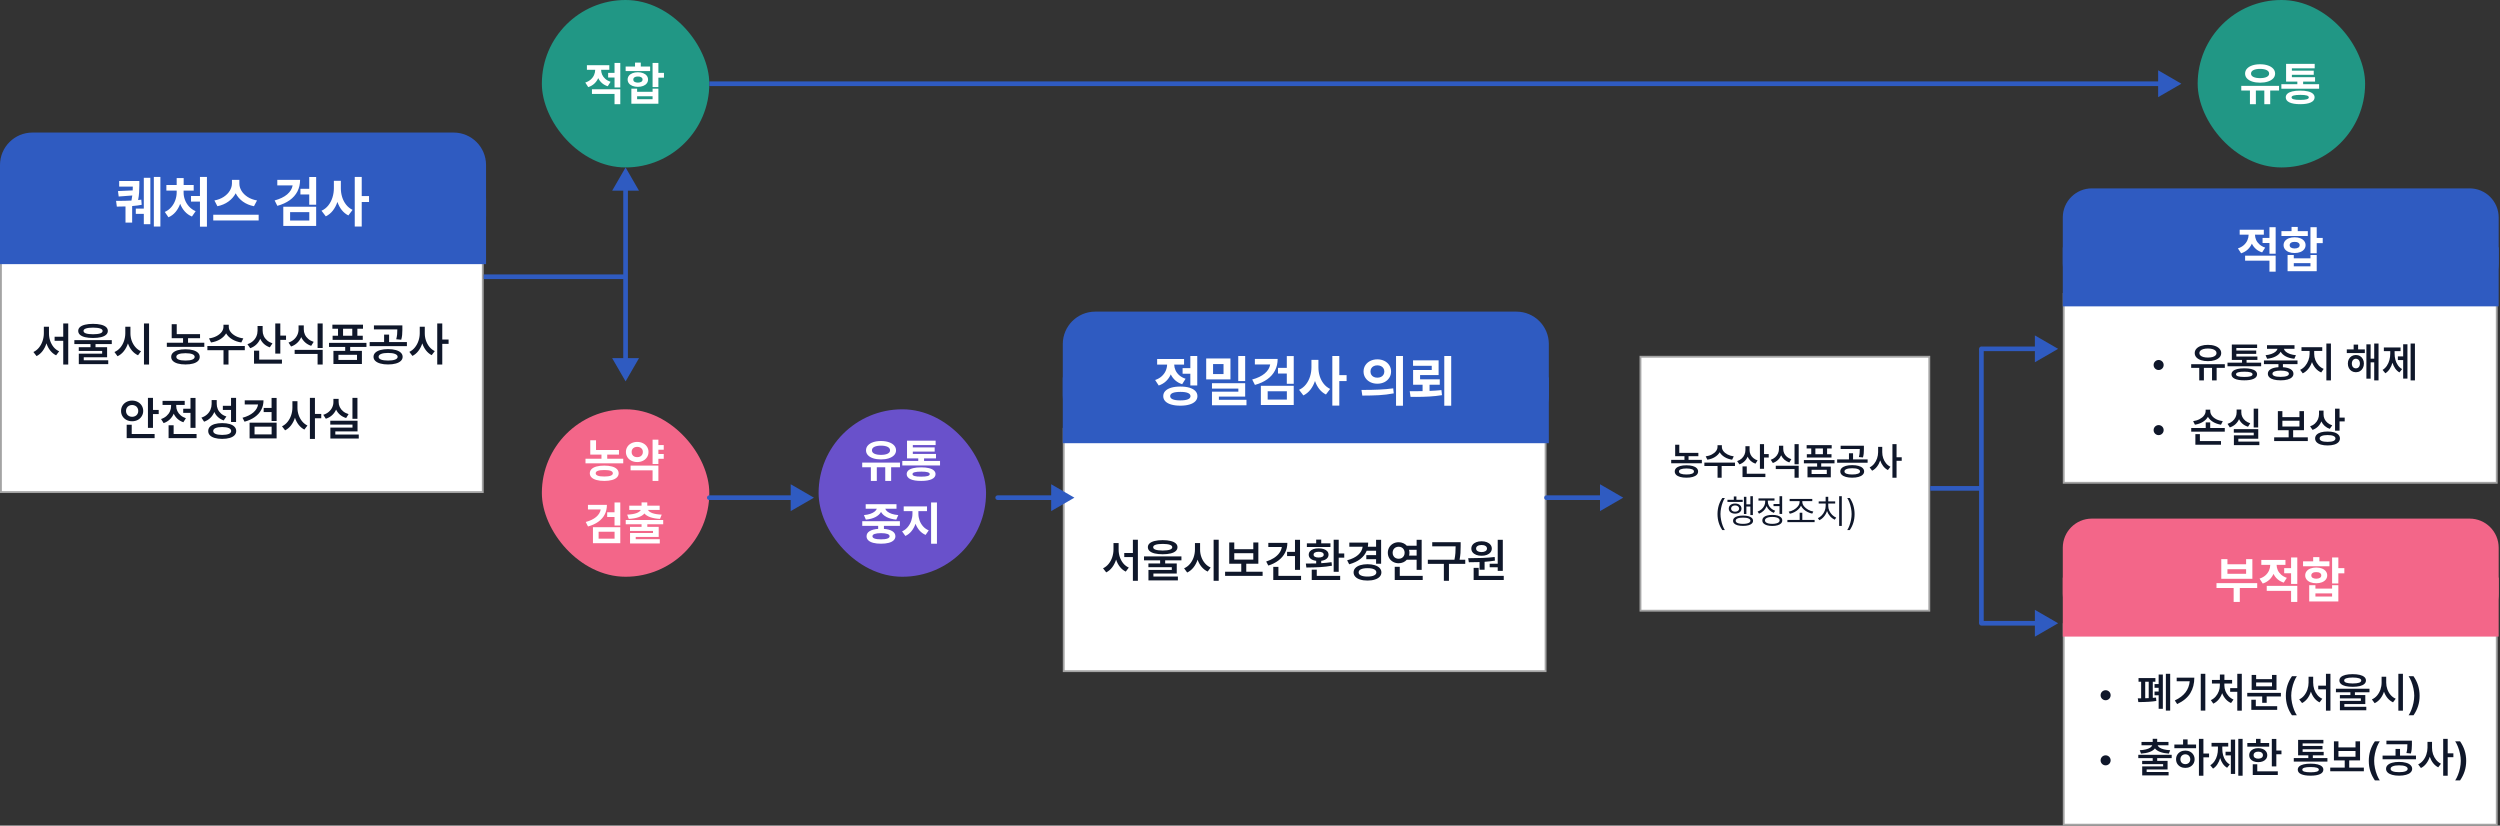 <svg width="1075" height="355" viewBox="0 0 1075 355" fill="none" xmlns="http://www.w3.org/2000/svg">
<rect x="0" y="0" width="1075" height="355" fill="#333333" stroke="none"/>
<rect x="0.4" y="107.4" width="207.2" height="104.2" fill="white" stroke="#A4A4A4" stroke-width="0.8"/>
<path d="M0 70.944C0 63.243 6.243 57 13.944 57H195.057C202.757 57 209 63.243 209 70.944V92.945C209 100.646 202.757 106.889 195.057 106.889H13.944C6.243 106.889 0 100.646 0 92.945V70.944Z" fill="#2F5BC1"/>
<rect y="85.289" width="209" height="28.288" fill="#2F5BC1"/>
<path d="M59.918 79.559C59.91 80.801 59.875 81.891 59.812 82.828C59.758 83.766 59.617 84.828 59.391 86.016L60.762 85.84L60.926 88.066C59.809 88.293 58.441 88.473 56.824 88.606V95.731H53.965V88.769C52.598 88.816 51.355 88.84 50.238 88.84L49.91 86.379H50.719C52.773 86.379 54.711 86.332 56.531 86.238C56.688 85.449 56.805 84.723 56.883 84.059L51.035 84.504L50.73 82.16L57.059 81.879C57.074 81.527 57.09 80.981 57.105 80.238H51.246V77.824H59.918V79.559ZM58.395 89.707H61.84V76.441H64.652V96.41H61.84V91.957H58.395V89.707ZM66.152 76.09H68.965V97.418H66.152V76.09ZM88.981 97.465H85.981V86.684H82.137V84.293H85.981V76.09H88.981V97.465ZM70.863 91.137C71.965 90.644 72.898 89.949 73.664 89.051C74.43 88.152 75.004 87.156 75.387 86.062C75.769 84.969 75.965 83.871 75.973 82.769V81.949H71.543V79.559H75.973V76.559H78.973V79.559H83.285V81.949H78.949V82.769C78.941 83.824 79.133 84.875 79.523 85.922C79.914 86.969 80.5 87.926 81.281 88.793C82.062 89.652 83.012 90.324 84.129 90.809L82.535 93.106C81.356 92.613 80.336 91.894 79.477 90.949C78.625 89.996 77.957 88.891 77.473 87.633C76.996 88.969 76.332 90.144 75.481 91.16C74.629 92.168 73.613 92.926 72.434 93.434L70.863 91.137ZM102.926 78.902C102.918 79.965 103.219 81.008 103.828 82.031C104.438 83.047 105.316 83.93 106.465 84.68C107.613 85.422 108.965 85.926 110.52 86.191L109.207 88.676C107.379 88.316 105.785 87.648 104.426 86.672C103.074 85.688 102.047 84.5 101.344 83.109C100.625 84.492 99.586 85.676 98.227 86.66C96.875 87.637 95.293 88.309 93.481 88.676L92.191 86.191C93.715 85.918 95.047 85.406 96.188 84.656C97.328 83.906 98.203 83.023 98.812 82.008C99.422 80.984 99.731 79.949 99.738 78.902V77.356H102.926V78.902ZM91.699 92.332H111.223V94.793H91.699V92.332ZM129.035 77.332C129.035 79.176 128.656 80.836 127.898 82.312C127.141 83.781 126.031 85.039 124.57 86.086C123.117 87.125 121.348 87.934 119.262 88.512L118.09 86.191C120.363 85.574 122.16 84.707 123.48 83.59C124.801 82.465 125.586 81.176 125.836 79.723H119.238V77.332H129.035ZM121.816 88.887H135.949V97.16H121.816V88.887ZM132.996 94.816V91.231H124.746V94.816H132.996ZM129.176 81.176H132.973V76.113H135.949V88.043H132.973V83.613H129.176V81.176ZM146.566 80.918C146.559 82.223 146.742 83.488 147.117 84.715C147.492 85.934 148.059 87.027 148.816 87.996C149.574 88.965 150.504 89.715 151.605 90.246L149.801 92.637C148.691 92.082 147.742 91.309 146.953 90.316C146.164 89.316 145.543 88.152 145.09 86.824C144.605 88.254 143.945 89.504 143.109 90.574C142.273 91.637 141.27 92.457 140.098 93.035L138.246 90.621C139.41 90.09 140.391 89.32 141.188 88.312C141.984 87.297 142.578 86.152 142.969 84.879C143.367 83.598 143.566 82.277 143.566 80.918V77.731H146.566V80.918ZM152.543 76.09H155.543V84.316H158.684V86.848H155.543V97.418H152.543V76.09Z" fill="white"/>
<path d="M21.061 143.32C21.054 144.427 21.223 145.495 21.568 146.523C21.913 147.552 22.415 148.467 23.072 149.268C23.736 150.062 24.524 150.658 25.436 151.055L24.127 152.793C23.15 152.318 22.311 151.634 21.607 150.742C20.904 149.85 20.361 148.812 19.977 147.627C19.579 148.883 19.02 149.99 18.297 150.947C17.574 151.898 16.718 152.624 15.729 153.125L14.361 151.367C15.292 150.931 16.096 150.293 16.773 149.453C17.451 148.613 17.965 147.66 18.316 146.592C18.668 145.524 18.847 144.434 18.854 143.32V140.508H21.061V143.32ZM23.482 144.785H27.193V139.082H29.342V156.758H27.193V146.543H23.482V144.785ZM40 139.258C41.341 139.258 42.487 139.378 43.437 139.619C44.388 139.854 45.114 140.195 45.615 140.645C46.116 141.094 46.367 141.641 46.367 142.285C46.367 142.936 46.116 143.49 45.615 143.945C45.114 144.401 44.388 144.746 43.437 144.98C42.487 145.208 41.341 145.326 40 145.332C38.658 145.326 37.513 145.208 36.562 144.98C35.612 144.746 34.886 144.401 34.384 143.945C33.883 143.49 33.632 142.936 33.632 142.285C33.632 141.641 33.883 141.094 34.384 140.645C34.886 140.195 35.612 139.854 36.562 139.619C37.519 139.378 38.665 139.258 40 139.258ZM31.972 146.25H48.066V147.949H41.074V149.297H46.054V153.613H36.015V154.922H46.543V156.582H33.886V152.07H43.925V150.898H33.867V149.297H38.906V147.949H31.972V146.25ZM35.918 142.285C35.911 142.767 36.25 143.125 36.933 143.359C37.617 143.594 38.639 143.717 40 143.73C41.38 143.717 42.412 143.594 43.095 143.359C43.779 143.125 44.121 142.767 44.121 142.285C44.121 141.829 43.772 141.484 43.076 141.25C42.386 141.009 41.36 140.885 40 140.879C38.658 140.885 37.64 141.009 36.943 141.25C36.253 141.484 35.911 141.829 35.918 142.285ZM56.087 143.32C56.081 144.408 56.26 145.465 56.624 146.494C56.989 147.523 57.516 148.438 58.206 149.238C58.896 150.039 59.707 150.638 60.638 151.035L59.349 152.773C58.353 152.311 57.484 151.641 56.741 150.762C56.006 149.876 55.43 148.844 55.013 147.666C54.596 148.936 54.007 150.049 53.245 151.006C52.49 151.963 51.588 152.689 50.54 153.184L49.212 151.367C50.169 150.957 50.999 150.339 51.702 149.512C52.406 148.678 52.943 147.725 53.314 146.65C53.685 145.576 53.874 144.466 53.88 143.32V140.508H56.087V143.32ZM61.907 139.082H64.095V156.758H61.907V139.082ZM86.016 145.43H80.86V147.363H87.852V149.141H71.739V147.363H78.711V145.43H73.829V139.395H75.996V143.672H86.016V145.43ZM73.614 153.457C73.614 152.773 73.858 152.191 74.346 151.709C74.841 151.221 75.547 150.846 76.465 150.586C77.39 150.326 78.49 150.195 79.766 150.195C81.029 150.195 82.12 150.326 83.037 150.586C83.956 150.846 84.659 151.221 85.147 151.709C85.635 152.191 85.879 152.773 85.879 153.457C85.879 154.141 85.635 154.727 85.147 155.215C84.659 155.703 83.956 156.074 83.037 156.328C82.12 156.589 81.029 156.719 79.766 156.719C78.49 156.719 77.39 156.589 76.465 156.328C75.547 156.074 74.841 155.703 74.346 155.215C73.858 154.727 73.614 154.141 73.614 153.457ZM75.821 153.457C75.814 153.965 76.15 154.355 76.827 154.629C77.504 154.902 78.484 155.039 79.766 155.039C81.029 155.039 81.999 154.902 82.676 154.629C83.353 154.355 83.698 153.965 83.711 153.457C83.705 152.936 83.363 152.546 82.686 152.285C82.015 152.018 81.042 151.882 79.766 151.875C78.47 151.882 77.487 152.018 76.817 152.285C76.146 152.546 75.814 152.936 75.821 153.457ZM98.373 140.547C98.367 141.289 98.624 142.012 99.144 142.715C99.672 143.418 100.411 144.02 101.361 144.521C102.318 145.023 103.406 145.352 104.623 145.508L103.764 147.266C102.279 147.044 100.964 146.589 99.818 145.898C98.672 145.202 97.81 144.352 97.231 143.35C96.651 144.352 95.792 145.202 94.652 145.898C93.513 146.589 92.208 147.044 90.736 147.266L89.877 145.508C91.088 145.352 92.165 145.023 93.109 144.521C94.053 144.02 94.786 143.421 95.307 142.725C95.828 142.021 96.088 141.296 96.088 140.547V139.648H98.373V140.547ZM89.174 148.789H105.268V150.586H98.256V156.738H96.107V150.586H89.174V148.789ZM112.937 142.207C112.931 142.988 113.087 143.74 113.406 144.463C113.731 145.179 114.213 145.814 114.851 146.367C115.489 146.921 116.257 147.344 117.156 147.637L116.023 149.355C115.066 149.03 114.236 148.551 113.533 147.92C112.836 147.282 112.293 146.53 111.902 145.664C111.505 146.621 110.942 147.448 110.213 148.145C109.483 148.841 108.614 149.368 107.605 149.727L106.394 148.008C107.332 147.702 108.126 147.253 108.777 146.66C109.435 146.068 109.926 145.387 110.252 144.619C110.584 143.851 110.75 143.04 110.75 142.188V140.176H112.937V142.207ZM109.226 150.781H111.453V154.629H121.238V156.387H109.226V150.781ZM118.367 139.082H120.535V144.297H122.996V146.133H120.535V152.051H118.367V139.082ZM130.626 141.602C130.62 142.389 130.779 143.141 131.105 143.857C131.43 144.567 131.912 145.195 132.55 145.742C133.195 146.289 133.973 146.706 134.884 146.992L133.81 148.711C132.814 148.379 131.951 147.891 131.222 147.246C130.499 146.602 129.933 145.84 129.523 144.961C129.119 145.911 128.546 146.735 127.804 147.432C127.062 148.128 126.18 148.652 125.157 149.004L124.064 147.305C124.988 146.992 125.773 146.543 126.417 145.957C127.068 145.365 127.56 144.694 127.892 143.945C128.224 143.197 128.387 142.415 128.38 141.602V139.922H130.626V141.602ZM126.7 150.449H138.751V156.738H136.564V152.188H126.7V150.449ZM136.564 139.082H138.751V149.648H136.564V139.082ZM157.573 149.18H150.581V150.879H155.62V156.523H143.374V150.879H148.432V149.18H141.479V147.441H157.573V149.18ZM142.925 139.609H156.089V141.348H153.667V144.375H155.991V146.133H143.022V144.375H145.346V141.348H142.925V139.609ZM153.511 154.766V152.559H145.522V154.766H153.511ZM151.479 144.375V141.348H147.514V144.375H151.479ZM166.864 150.117C168.14 150.117 169.246 150.251 170.184 150.518C171.128 150.778 171.854 151.159 172.362 151.66C172.876 152.155 173.133 152.747 173.133 153.438C173.133 154.115 172.876 154.697 172.362 155.186C171.854 155.68 171.128 156.058 170.184 156.318C169.246 156.585 168.14 156.719 166.864 156.719C165.601 156.719 164.497 156.585 163.553 156.318C162.616 156.058 161.89 155.68 161.375 155.186C160.868 154.697 160.614 154.115 160.614 153.438C160.614 152.747 160.868 152.155 161.375 151.66C161.89 151.159 162.616 150.778 163.553 150.518C164.497 150.251 165.601 150.117 166.864 150.117ZM158.954 147.09H165.164V143.887H167.313V147.09H174.969V148.848H158.954V147.09ZM160.789 139.922H173.016V141.387V141.904C173.016 142.666 172.983 143.372 172.918 144.023C172.86 144.674 172.73 145.358 172.528 146.074L170.379 145.879C170.575 145.111 170.702 144.411 170.76 143.779C170.819 143.148 170.848 142.435 170.848 141.641H160.789V139.922ZM162.801 153.438C162.795 153.952 163.146 154.349 163.856 154.629C164.572 154.902 165.575 155.039 166.864 155.039C168.153 155.039 169.159 154.902 169.881 154.629C170.61 154.349 170.978 153.952 170.985 153.438C170.978 152.904 170.61 152.49 169.881 152.197C169.159 151.904 168.153 151.758 166.864 151.758C165.581 151.758 164.582 151.904 163.866 152.197C163.149 152.49 162.795 152.904 162.801 153.438ZM182.658 143.32C182.652 144.382 182.818 145.417 183.156 146.426C183.501 147.435 183.996 148.34 184.641 149.141C185.292 149.935 186.063 150.547 186.955 150.977L185.627 152.715C184.689 152.24 183.876 151.562 183.186 150.684C182.502 149.805 181.968 148.789 181.584 147.637C181.187 148.867 180.627 149.954 179.904 150.898C179.188 151.836 178.335 152.552 177.346 153.047L176.018 151.309C176.936 150.872 177.73 150.238 178.4 149.404C179.077 148.564 179.592 147.617 179.943 146.562C180.301 145.501 180.484 144.421 180.49 143.32V140.508H182.658V143.32ZM188.01 139.082H190.178V145.996H192.893V147.852H190.178V156.738H188.01V139.082ZM65.781 176.258H68.242V178.055H65.781V183.992H63.613V171.082H65.781V176.258ZM52.051 176.707C52.051 175.854 52.259 175.089 52.676 174.412C53.092 173.735 53.662 173.208 54.385 172.83C55.114 172.446 55.925 172.254 56.816 172.254C57.702 172.254 58.506 172.446 59.228 172.83C59.958 173.208 60.531 173.735 60.947 174.412C61.364 175.089 61.575 175.854 61.582 176.707C61.575 177.547 61.361 178.305 60.938 178.982C60.521 179.66 59.951 180.19 59.228 180.574C58.506 180.952 57.702 181.141 56.816 181.141C55.931 181.141 55.124 180.952 54.395 180.574C53.665 180.19 53.092 179.66 52.676 178.982C52.259 178.305 52.051 177.547 52.051 176.707ZM54.18 176.707C54.18 177.202 54.294 177.641 54.522 178.025C54.756 178.41 55.075 178.706 55.478 178.914C55.882 179.122 56.328 179.227 56.816 179.227C57.311 179.227 57.757 179.122 58.154 178.914C58.558 178.706 58.874 178.413 59.102 178.035C59.336 177.651 59.453 177.208 59.453 176.707C59.453 176.199 59.336 175.753 59.102 175.369C58.874 174.979 58.558 174.679 58.154 174.471C57.757 174.256 57.311 174.148 56.816 174.148C56.322 174.148 55.872 174.256 55.469 174.471C55.072 174.679 54.756 174.979 54.522 175.369C54.294 175.753 54.18 176.199 54.18 176.707ZM54.473 182.645H56.641V186.629H66.484V188.387H54.473V182.645ZM84.076 183.992H81.908V177.527H78.783V175.77H81.908V171.102H84.076V183.992ZM69.252 180.184C70.163 179.884 70.944 179.448 71.595 178.875C72.246 178.296 72.738 177.638 73.07 176.902C73.402 176.16 73.568 175.392 73.568 174.598V174.129H69.896V172.371H79.427V174.129H75.775V174.617C75.775 175.34 75.934 176.046 76.254 176.736C76.573 177.42 77.044 178.035 77.669 178.582C78.294 179.122 79.05 179.539 79.935 179.832L78.841 181.57C77.878 181.238 77.044 180.757 76.341 180.125C75.645 179.487 75.098 178.738 74.701 177.879C74.304 178.829 73.737 179.656 73.002 180.359C72.266 181.062 71.387 181.59 70.365 181.941L69.252 180.184ZM72.494 182.859H74.662V186.629H84.525V188.387H72.494V182.859ZM93.191 173.621C93.184 174.435 93.337 175.206 93.65 175.936C93.969 176.658 94.441 177.296 95.066 177.85C95.691 178.396 96.452 178.81 97.351 179.09L96.179 180.789C95.235 180.451 94.424 179.972 93.747 179.354C93.07 178.735 92.54 177.999 92.156 177.146C91.758 178.13 91.189 178.982 90.447 179.705C89.704 180.421 88.809 180.965 87.761 181.336L86.609 179.578C87.559 179.266 88.363 178.813 89.021 178.221C89.678 177.628 90.17 176.948 90.495 176.18C90.827 175.405 90.997 174.585 91.003 173.719V172.039H93.191V173.621ZM89.538 185.34C89.532 184.63 89.769 184.021 90.251 183.514C90.733 182.999 91.423 182.609 92.322 182.342C93.226 182.075 94.297 181.941 95.534 181.941C96.778 181.941 97.852 182.075 98.757 182.342C99.662 182.609 100.355 182.999 100.837 183.514C101.325 184.021 101.57 184.63 101.57 185.34C101.57 186.049 101.325 186.658 100.837 187.166C100.355 187.674 99.662 188.058 98.757 188.318C97.852 188.585 96.778 188.719 95.534 188.719C94.297 188.719 93.226 188.585 92.322 188.318C91.423 188.058 90.733 187.674 90.251 187.166C89.769 186.658 89.532 186.049 89.538 185.34ZM91.687 185.34C91.68 185.874 92.012 186.287 92.683 186.58C93.353 186.867 94.304 187.013 95.534 187.02C96.771 187.013 97.725 186.867 98.396 186.58C99.066 186.287 99.402 185.874 99.402 185.34C99.402 184.786 99.066 184.363 98.396 184.07C97.732 183.777 96.778 183.628 95.534 183.621C94.297 183.628 93.344 183.777 92.673 184.07C92.009 184.363 91.68 184.786 91.687 185.34ZM95.827 174.5H99.343V171.082H101.511V181.473H99.343V176.277H95.827V174.5ZM113.302 172.156C113.302 173.66 112.979 175.018 112.335 176.229C111.697 177.433 110.769 178.465 109.552 179.324C108.341 180.184 106.876 180.854 105.157 181.336L104.278 179.637C106.244 179.103 107.8 178.341 108.946 177.352C110.098 176.355 110.776 175.21 110.977 173.914H105.235V172.156H113.302ZM107.325 181.746H118.946V188.504H107.325V181.746ZM116.798 186.785V183.465H109.454V186.785H116.798ZM113.38 175.418H116.778V171.102H118.946V181.043H116.778V177.195H113.38V175.418ZM127.905 175.32C127.898 176.382 128.064 177.417 128.403 178.426C128.748 179.435 129.243 180.34 129.887 181.141C130.538 181.935 131.31 182.547 132.202 182.977L130.873 184.715C129.936 184.24 129.122 183.562 128.432 182.684C127.748 181.805 127.215 180.789 126.83 179.637C126.433 180.867 125.873 181.954 125.151 182.898C124.435 183.836 123.582 184.552 122.592 185.047L121.264 183.309C122.182 182.872 122.976 182.238 123.647 181.404C124.324 180.564 124.838 179.617 125.19 178.562C125.548 177.501 125.73 176.421 125.737 175.32V172.508H127.905V175.32ZM133.256 171.082H135.424V177.996H138.139V179.852H135.424V188.738H133.256V171.082ZM153.699 180.086H151.551V171.082H153.699V180.086ZM139.012 178.367C139.936 178.074 140.727 177.645 141.385 177.078C142.042 176.512 142.537 175.867 142.869 175.145C143.208 174.415 143.374 173.66 143.367 172.879V171.512H145.613V172.879C145.607 173.634 145.77 174.357 146.102 175.047C146.434 175.73 146.919 176.339 147.557 176.873C148.201 177.4 148.979 177.801 149.891 178.074L148.836 179.754C147.827 179.441 146.958 178.976 146.229 178.357C145.499 177.732 144.93 176.99 144.52 176.131C144.109 177.062 143.53 177.869 142.781 178.553C142.033 179.23 141.141 179.734 140.105 180.066L139.012 178.367ZM142.02 180.906H153.738V185.496H144.188V186.863H154.266V188.582H142.059V183.875H151.57V182.586H142.02V180.906Z" fill="#0F172A"/>
<rect x="457.4" y="184.4" width="207.2" height="104.2" fill="white" stroke="#A4A4A4" stroke-width="0.8"/>
<path d="M457 147.944C457 140.243 463.243 134 470.943 134H652.057C659.757 134 666 140.243 666 147.943V169.945C666 177.646 659.757 183.889 652.057 183.889H470.943C463.243 183.889 457 177.646 457 169.945V147.944Z" fill="#2F5BC1"/>
<rect x="457" y="162.289" width="209" height="28.288" fill="#2F5BC1"/>
<path d="M514.82 165.746H511.844V160.707H508.516V158.293H511.844V153.09H514.82V165.746ZM496.703 163.402C497.82 163.027 498.762 162.492 499.527 161.797C500.293 161.102 500.867 160.32 501.25 159.453C501.633 158.586 501.836 157.691 501.859 156.77H497.57V154.379H509.148V156.77H504.906C504.93 157.629 505.121 158.457 505.48 159.254C505.84 160.043 506.383 160.754 507.109 161.387C507.844 162.02 508.742 162.512 509.805 162.863L508.328 165.207C507.188 164.84 506.203 164.293 505.375 163.566C504.555 162.832 503.906 161.973 503.43 160.988C502.945 162.105 502.27 163.078 501.402 163.906C500.535 164.727 499.484 165.348 498.25 165.77L496.703 163.402ZM500.195 170.34C500.195 169.488 500.488 168.754 501.074 168.137C501.668 167.512 502.516 167.035 503.617 166.707C504.719 166.379 506.023 166.215 507.531 166.215C509.047 166.215 510.355 166.379 511.457 166.707C512.559 167.035 513.406 167.508 514 168.125C514.594 168.742 514.891 169.48 514.891 170.34C514.891 171.199 514.594 171.934 514 172.543C513.406 173.16 512.559 173.629 511.457 173.949C510.355 174.277 509.047 174.441 507.531 174.441C506.023 174.441 504.719 174.277 503.617 173.949C502.516 173.629 501.668 173.16 501.074 172.543C500.488 171.926 500.195 171.191 500.195 170.34ZM503.172 170.34C503.172 170.941 503.543 171.398 504.285 171.711C505.027 172.016 506.109 172.168 507.531 172.168C508.961 172.168 510.047 172.016 510.789 171.711C511.531 171.406 511.906 170.949 511.914 170.34C511.906 169.738 511.535 169.285 510.801 168.98C510.074 168.668 509.012 168.512 507.613 168.512C504.652 168.512 503.172 169.121 503.172 170.34ZM529.094 163.145H518.664V154.145H529.094V163.145ZM521.148 168.418H532.492V167.105H521.148V164.785H535.422V170.527H524.125V171.91H535.984V174.277H521.148V168.418ZM526.117 160.848V156.535H521.617V160.848H526.117ZM532.445 153.09H535.422V163.871H532.445V153.09ZM549.391 154.332C549.391 156.176 549.012 157.836 548.254 159.312C547.496 160.781 546.387 162.039 544.926 163.086C543.473 164.125 541.703 164.934 539.617 165.512L538.445 163.191C540.719 162.574 542.516 161.707 543.836 160.59C545.156 159.465 545.941 158.176 546.191 156.723H539.594V154.332H549.391ZM542.172 165.887H556.305V174.16H542.172V165.887ZM553.352 171.816V168.23H545.102V171.816H553.352ZM549.531 158.176H553.328V153.113H556.305V165.043H553.328V160.613H549.531V158.176ZM566.922 157.918C566.914 159.223 567.098 160.488 567.473 161.715C567.848 162.934 568.414 164.027 569.172 164.996C569.93 165.965 570.859 166.715 571.961 167.246L570.156 169.637C569.047 169.082 568.098 168.309 567.309 167.316C566.52 166.316 565.898 165.152 565.445 163.824C564.961 165.254 564.301 166.504 563.465 167.574C562.629 168.637 561.625 169.457 560.453 170.035L558.602 167.621C559.766 167.09 560.746 166.32 561.543 165.312C562.34 164.297 562.934 163.152 563.324 161.879C563.723 160.598 563.922 159.277 563.922 157.918V154.73H566.922V157.918ZM572.898 153.09H575.898V161.316H579.039V163.848H575.898V174.418H572.898V153.09ZM592.258 154.52C593.375 154.52 594.383 154.742 595.281 155.188C596.18 155.633 596.883 156.254 597.391 157.051C597.906 157.84 598.164 158.738 598.164 159.746C598.164 160.754 597.906 161.656 597.391 162.453C596.883 163.25 596.18 163.875 595.281 164.328C594.383 164.773 593.375 164.996 592.258 164.996C591.148 164.996 590.141 164.773 589.234 164.328C588.328 163.875 587.617 163.25 587.102 162.453C586.586 161.656 586.328 160.754 586.328 159.746C586.328 158.746 586.586 157.848 587.102 157.051C587.617 156.254 588.328 155.633 589.234 155.188C590.141 154.742 591.148 154.52 592.258 154.52ZM586.316 167.668C588.66 167.668 590.898 167.621 593.031 167.527C595.172 167.434 597.188 167.254 599.078 166.988L599.312 169.145C597.219 169.551 595.09 169.812 592.926 169.93C590.77 170.047 588.391 170.105 585.789 170.105L585.438 167.668H586.316ZM589.305 159.746C589.305 160.293 589.43 160.77 589.68 161.176C589.938 161.574 590.289 161.879 590.734 162.09C591.188 162.301 591.695 162.402 592.258 162.395C592.828 162.402 593.34 162.301 593.793 162.09C594.246 161.879 594.602 161.574 594.859 161.176C595.125 160.77 595.258 160.293 595.258 159.746C595.258 159.207 595.125 158.738 594.859 158.34C594.602 157.934 594.246 157.625 593.793 157.414C593.34 157.203 592.828 157.098 592.258 157.098C591.695 157.098 591.188 157.203 590.734 157.414C590.289 157.625 589.938 157.934 589.68 158.34C589.43 158.738 589.305 159.207 589.305 159.746ZM600.297 153.09H603.273V174.465H600.297V153.09ZM618.602 161.27H610.633V163.121H619.094V165.441H614.711V168.09C616.5 168.02 618.203 167.902 619.82 167.738L620.055 169.918C618.312 170.199 616.516 170.395 614.664 170.504C612.82 170.613 610.906 170.668 608.922 170.668C608.344 170.668 607.547 170.66 606.531 170.645L606.18 168.207L608.125 168.219C609.289 168.219 610.484 168.207 611.711 168.184V165.441H607.633V159.113H615.648V157.285H607.609V154.941H618.602V161.27ZM621.039 153.09H624.016V174.465H621.039V153.09Z" fill="white"/>
<path d="M481.009 236.32C481.002 237.427 481.171 238.495 481.516 239.523C481.861 240.552 482.363 241.467 483.02 242.268C483.684 243.062 484.472 243.658 485.384 244.055L484.075 245.793C483.098 245.318 482.259 244.634 481.555 243.742C480.852 242.85 480.309 241.812 479.925 240.627C479.527 241.883 478.968 242.99 478.245 243.947C477.522 244.898 476.666 245.624 475.677 246.125L474.309 244.367C475.24 243.931 476.044 243.293 476.721 242.453C477.399 241.613 477.913 240.66 478.264 239.592C478.616 238.524 478.795 237.434 478.802 236.32V233.508H481.009V236.32ZM483.43 237.785H487.141V232.082H489.29V249.758H487.141V239.543H483.43V237.785ZM499.948 232.258C501.289 232.258 502.435 232.378 503.385 232.619C504.336 232.854 505.062 233.195 505.563 233.645C506.064 234.094 506.315 234.641 506.315 235.285C506.315 235.936 506.064 236.49 505.563 236.945C505.062 237.401 504.336 237.746 503.385 237.98C502.435 238.208 501.289 238.326 499.948 238.332C498.607 238.326 497.461 238.208 496.51 237.98C495.56 237.746 494.834 237.401 494.332 236.945C493.831 236.49 493.58 235.936 493.58 235.285C493.58 234.641 493.831 234.094 494.332 233.645C494.834 233.195 495.56 232.854 496.51 232.619C497.467 232.378 498.613 232.258 499.948 232.258ZM491.92 239.25H508.014V240.949H501.022V242.297H506.002V246.613H495.963V247.922H506.491V249.582H493.834V245.07H503.873V243.898H493.815V242.297H498.854V240.949H491.92V239.25ZM495.866 235.285C495.859 235.767 496.198 236.125 496.881 236.359C497.565 236.594 498.587 236.717 499.948 236.73C501.328 236.717 502.36 236.594 503.043 236.359C503.727 236.125 504.069 235.767 504.069 235.285C504.069 234.829 503.72 234.484 503.024 234.25C502.334 234.009 501.308 233.885 499.948 233.879C498.607 233.885 497.588 234.009 496.891 234.25C496.201 234.484 495.859 234.829 495.866 235.285ZM516.035 236.32C516.029 237.408 516.208 238.465 516.572 239.494C516.937 240.523 517.464 241.438 518.154 242.238C518.844 243.039 519.655 243.638 520.586 244.035L519.297 245.773C518.301 245.311 517.432 244.641 516.689 243.762C515.954 242.876 515.378 241.844 514.961 240.666C514.544 241.936 513.955 243.049 513.193 244.006C512.438 244.963 511.536 245.689 510.488 246.184L509.16 244.367C510.117 243.957 510.947 243.339 511.65 242.512C512.354 241.678 512.891 240.725 513.262 239.65C513.633 238.576 513.822 237.466 513.828 236.32V233.508H516.035V236.32ZM521.855 232.082H524.043V249.758H521.855V232.082ZM542.923 247.609H526.791V245.832H533.744V242.395H528.568V233.254H530.736V236.145H538.92V233.254H541.087V242.395H535.892V245.832H542.923V247.609ZM538.92 240.637V237.883H530.736V240.637H538.92ZM559.011 245.051H556.843V239.113H553.445V237.316H556.843V232.102H559.011V245.051ZM544.46 241.457C545.73 241.053 546.843 240.542 547.8 239.924C548.757 239.299 549.525 238.589 550.105 237.795C550.691 236.994 551.052 236.132 551.189 235.207H545.378V233.43H553.562C553.562 234.966 553.236 236.372 552.585 237.648C551.934 238.924 550.997 240.031 549.773 240.969C548.549 241.906 547.084 242.648 545.378 243.195L544.46 241.457ZM547.507 243.742H549.714V247.629H559.46V249.387H547.507V243.742ZM575.645 238H578.028V239.797H575.645V245.871H573.477V232.082H575.645V238ZM561.505 242.336C563.191 242.336 564.675 242.316 565.958 242.277V241.154C564.968 241.031 564.184 240.738 563.604 240.275C563.031 239.813 562.748 239.23 562.755 238.527C562.755 237.961 562.93 237.473 563.282 237.062C563.634 236.646 564.128 236.33 564.766 236.115C565.411 235.894 566.16 235.786 567.012 235.793C567.865 235.786 568.611 235.894 569.249 236.115C569.893 236.33 570.391 236.646 570.743 237.062C571.095 237.473 571.27 237.961 571.27 238.527C571.27 239.224 570.99 239.803 570.43 240.266C569.871 240.728 569.102 241.024 568.126 241.154V242.17C569.792 242.072 571.27 241.926 572.559 241.73L572.735 243.254C571.088 243.56 569.392 243.762 567.647 243.859C565.902 243.957 563.933 244.016 561.739 244.035L561.505 242.336ZM561.954 233.625H565.958V232.023H568.126V233.625H572.091V235.207H561.954V233.625ZM564.044 244.953H566.212V247.629H576.27V249.387H564.044V244.953ZM564.845 238.527C564.838 238.905 565.027 239.201 565.411 239.416C565.795 239.631 566.329 239.738 567.012 239.738C567.696 239.738 568.23 239.631 568.614 239.416C569.005 239.201 569.2 238.905 569.2 238.527C569.2 238.117 569.011 237.805 568.634 237.59C568.256 237.368 567.729 237.258 567.052 237.258C566.348 237.258 565.802 237.365 565.411 237.58C565.027 237.795 564.838 238.111 564.845 238.527ZM593.881 242.414H591.713V240.461H587.514V238.703H591.713V236.809H587.68C587.127 238.202 586.215 239.39 584.946 240.373C583.676 241.35 582.078 242.108 580.151 242.648L579.272 240.93C581.303 240.383 582.879 239.608 583.998 238.605C585.125 237.596 585.773 236.424 585.942 235.09H580.209V233.332H588.315C588.315 233.944 588.266 234.53 588.168 235.09H591.713V232.102H593.881V242.414ZM582.045 246.125C582.045 245.409 582.293 244.787 582.787 244.26C583.282 243.732 583.979 243.326 584.877 243.039C585.782 242.753 586.837 242.609 588.041 242.609C589.226 242.609 590.268 242.753 591.166 243.039C592.065 243.326 592.761 243.732 593.256 244.26C593.751 244.787 593.998 245.409 593.998 246.125C593.998 246.841 593.751 247.466 593.256 248C592.761 248.527 592.065 248.931 591.166 249.211C590.268 249.497 589.226 249.641 588.041 249.641C586.843 249.641 585.792 249.497 584.887 249.211C583.982 248.931 583.282 248.527 582.787 248C582.293 247.466 582.045 246.841 582.045 246.125ZM584.213 246.125C584.213 246.698 584.552 247.141 585.229 247.453C585.906 247.766 586.843 247.922 588.041 247.922C589.22 247.922 590.144 247.766 590.815 247.453C591.485 247.141 591.824 246.698 591.83 246.125C591.824 245.539 591.485 245.09 590.815 244.777C590.151 244.465 589.226 244.309 588.041 244.309C586.843 244.309 585.906 244.465 585.229 244.777C584.552 245.09 584.213 245.539 584.213 246.125ZM611.316 245.051H609.148V240.676H604.939C604.516 241.151 604.002 241.522 603.396 241.789C602.791 242.056 602.137 242.193 601.434 242.199C600.555 242.199 599.76 242.004 599.051 241.613C598.341 241.223 597.781 240.686 597.371 240.002C596.967 239.312 596.766 238.54 596.766 237.688C596.766 236.822 596.967 236.047 597.371 235.363C597.781 234.673 598.341 234.133 599.051 233.742C599.76 233.352 600.555 233.156 601.434 233.156C602.13 233.163 602.781 233.296 603.387 233.557C603.992 233.817 604.507 234.185 604.93 234.66H609.148V232.102H611.316V245.051ZM598.836 237.688C598.836 238.202 598.947 238.654 599.168 239.045C599.389 239.436 599.695 239.738 600.086 239.953C600.483 240.161 600.932 240.266 601.434 240.266C601.915 240.266 602.348 240.161 602.732 239.953C603.123 239.738 603.429 239.436 603.65 239.045C603.878 238.654 603.992 238.202 603.992 237.688C603.992 237.173 603.878 236.721 603.65 236.33C603.429 235.933 603.123 235.627 602.732 235.412C602.348 235.197 601.915 235.09 601.434 235.09C600.932 235.09 600.483 235.197 600.086 235.412C599.695 235.627 599.389 235.93 599.168 236.32C598.947 236.711 598.836 237.167 598.836 237.688ZM599.734 243.723H601.902V247.629H611.766V249.387H599.734V243.723ZM605.887 236.418C606.004 236.854 606.062 237.277 606.062 237.688C606.062 238.104 606.007 238.514 605.896 238.918H609.148V236.418H605.887ZM628.087 234.738C628.081 235.897 628.052 236.906 628 237.766C627.948 238.618 627.821 239.595 627.619 240.695H630.06V242.453H623.048V249.758H620.861V242.453H613.966V240.695H625.412C625.627 239.628 625.763 238.658 625.822 237.785C625.887 236.913 625.92 235.956 625.92 234.914H615.861V233.156H628.087V234.738ZM646.206 245.461H644.019V243.918H640.562V242.395H644.019V232.102H646.206V245.461ZM631.323 240.031C633.661 240.018 635.731 239.979 637.534 239.914C639.338 239.849 641.063 239.712 642.71 239.504L642.827 241.066C641.525 241.288 640.041 241.457 638.374 241.574V244.973H636.206V241.691C634.95 241.743 633.413 241.77 631.597 241.77L631.323 240.031ZM632.671 235.871C632.671 235.259 632.857 234.715 633.228 234.24C633.599 233.765 634.116 233.397 634.78 233.137C635.451 232.876 636.219 232.746 637.085 232.746C637.932 232.746 638.687 232.876 639.351 233.137C640.015 233.397 640.532 233.765 640.904 234.24C641.281 234.715 641.473 235.259 641.48 235.871C641.473 236.49 641.281 237.033 640.904 237.502C640.532 237.971 640.015 238.335 639.351 238.596C638.693 238.85 637.938 238.977 637.085 238.977C636.219 238.977 635.451 238.85 634.78 238.596C634.116 238.335 633.599 237.974 633.228 237.512C632.857 237.043 632.671 236.496 632.671 235.871ZM633.667 244.172H635.835V247.629H646.616V249.387H633.667V244.172ZM634.722 235.871C634.722 236.346 634.937 236.717 635.366 236.984C635.796 237.251 636.369 237.388 637.085 237.395C637.775 237.388 638.332 237.251 638.755 236.984C639.185 236.711 639.403 236.34 639.409 235.871C639.403 235.402 639.188 235.031 638.765 234.758C638.342 234.484 637.792 234.348 637.114 234.348C636.385 234.348 635.803 234.484 635.366 234.758C634.937 235.025 634.722 235.396 634.722 235.871Z" fill="#0F172A"/>
<rect x="887.4" y="126.4" width="186.2" height="81.2" fill="white" stroke="#A4A4A4" stroke-width="0.8"/>
<path d="M887 93.504C887 86.598 892.598 81 899.504 81H1061.92C1068.83 81 1074.43 86.598 1074.43 93.504V113.235C1074.43 120.14 1068.83 125.739 1061.92 125.739H899.504C892.598 125.739 887 120.141 887 113.235V93.504Z" fill="#2F5BC1"/>
<rect x="887" y="106.367" width="187.426" height="25.368" fill="#2F5BC1"/>
<path d="M973.446 100.896H969.642C969.649 101.674 969.81 102.427 970.125 103.156C970.448 103.878 970.938 104.529 971.597 105.111C972.255 105.692 973.068 106.144 974.035 106.466L972.711 108.526C971.688 108.204 970.805 107.72 970.062 107.076C969.32 106.424 968.735 105.654 968.307 104.764C967.866 105.752 967.256 106.606 966.479 107.328C965.701 108.043 964.766 108.575 963.673 108.925L962.307 106.803C963.316 106.48 964.163 106.011 964.85 105.394C965.536 104.778 966.048 104.081 966.384 103.303C966.727 102.518 966.903 101.716 966.91 100.896H963.063V98.774H973.446V100.896ZM965.396 109.934H978.533V116.828H975.863V112.078H965.396V109.934ZM972.9 102.305H975.863V97.702H978.533V109.094H975.863V104.491H972.9V102.305ZM996.188 102.305H998.773V104.533H996.188V108.904H993.498V97.702H996.188V102.305ZM981.013 99.383H985.364V97.576H988.033V99.383H992.363V101.485H981.013V99.383ZM981.938 105.415C981.938 104.743 982.137 104.151 982.537 103.639C982.936 103.128 983.493 102.732 984.208 102.452C984.929 102.172 985.756 102.031 986.688 102.031C987.605 102.031 988.422 102.172 989.136 102.452C989.851 102.732 990.404 103.128 990.797 103.639C991.196 104.151 991.396 104.743 991.396 105.415C991.396 106.088 991.196 106.68 990.797 107.191C990.404 107.703 989.851 108.099 989.136 108.379C988.422 108.659 987.605 108.799 986.688 108.799C985.756 108.799 984.929 108.659 984.208 108.379C983.493 108.099 982.936 107.703 982.537 107.191C982.137 106.68 981.938 106.088 981.938 105.415ZM983.661 109.64H986.33V111.09H993.498V109.64H996.188V116.618H983.661V109.64ZM984.565 105.415C984.558 105.871 984.744 106.221 985.122 106.466C985.507 106.711 986.029 106.838 986.688 106.845C987.346 106.838 987.872 106.711 988.264 106.466C988.656 106.221 988.853 105.871 988.853 105.415C988.853 104.974 988.653 104.627 988.254 104.375C987.861 104.116 987.339 103.993 986.688 104.007C986.043 103.993 985.525 104.116 985.132 104.375C984.747 104.627 984.558 104.974 984.565 105.415ZM993.498 114.516V113.15H986.33V114.516H993.498Z" fill="white"/>
<path d="M928.222 159.11C927.825 159.11 927.46 159.014 927.128 158.821C926.795 158.628 926.532 158.366 926.339 158.033C926.147 157.7 926.05 157.335 926.05 156.938C926.05 156.547 926.147 156.188 926.339 155.861C926.532 155.528 926.795 155.265 927.128 155.073C927.46 154.88 927.825 154.784 928.222 154.784C928.613 154.784 928.972 154.88 929.299 155.073C929.632 155.265 929.895 155.528 930.088 155.861C930.28 156.188 930.377 156.547 930.377 156.938C930.377 157.335 930.28 157.7 930.088 158.033C929.895 158.366 929.632 158.628 929.299 158.821C928.972 159.014 928.613 159.11 928.222 159.11ZM956.676 158.182H953.155V163.559H951.176V158.182H947.673V163.559H945.676V158.182H942.208V156.605H956.676V158.182ZM943.732 151.824C943.732 151.117 943.968 150.498 944.441 149.967C944.914 149.43 945.58 149.015 946.438 148.724C947.302 148.432 948.292 148.286 949.407 148.286C950.528 148.286 951.517 148.432 952.376 148.724C953.24 149.015 953.911 149.43 954.39 149.967C954.874 150.498 955.117 151.117 955.117 151.824C955.117 152.524 954.874 153.137 954.39 153.663C953.911 154.182 953.24 154.585 952.376 154.871C951.517 155.152 950.528 155.292 949.407 155.292C948.286 155.292 947.296 155.152 946.438 154.871C945.58 154.585 944.914 154.182 944.441 153.663C943.968 153.137 943.732 152.524 943.732 151.824ZM945.729 151.824C945.729 152.221 945.877 152.565 946.175 152.857C946.479 153.143 946.908 153.365 947.463 153.523C948.017 153.674 948.665 153.75 949.407 153.75C950.154 153.75 950.805 153.674 951.36 153.523C951.914 153.365 952.343 153.143 952.647 152.857C952.951 152.565 953.102 152.221 953.102 151.824C953.102 151.415 952.951 151.065 952.647 150.773C952.343 150.475 951.914 150.25 951.36 150.098C950.805 149.941 950.154 149.862 949.407 149.862C948.665 149.862 948.017 149.941 947.463 150.098C946.908 150.25 946.479 150.475 946.175 150.773C945.877 151.065 945.729 151.415 945.729 151.824ZM972.293 157.499H957.826V155.957H964.079V154.784H959.683V148.146H970.559V149.652H961.627V150.738H970.174V152.174H961.627V153.295H970.682V154.784H966.023V155.957H972.293V157.499ZM959.542 160.949C959.542 160.4 959.756 159.933 960.182 159.548C960.614 159.163 961.241 158.871 962.065 158.672C962.888 158.474 963.886 158.374 965.06 158.374C966.216 158.374 967.202 158.474 968.02 158.672C968.837 158.871 969.462 159.163 969.894 159.548C970.326 159.933 970.542 160.4 970.542 160.949C970.536 161.79 970.057 162.432 969.106 162.876C968.16 163.319 966.811 163.541 965.06 163.541C963.285 163.541 961.922 163.319 960.97 162.876C960.018 162.438 959.542 161.796 959.542 160.949ZM961.487 160.949C961.487 161.334 961.781 161.621 962.371 161.807C962.967 161.994 963.863 162.088 965.06 162.088C966.233 162.088 967.115 161.994 967.704 161.807C968.294 161.621 968.592 161.334 968.598 160.949C968.58 160.202 967.401 159.828 965.06 159.828C962.678 159.828 961.487 160.202 961.487 160.949ZM987.929 156.57H981.658V157.901C983.089 157.995 984.198 158.284 984.986 158.768C985.774 159.247 986.171 159.892 986.177 160.704C986.177 161.305 985.955 161.816 985.512 162.236C985.074 162.663 984.443 162.987 983.62 163.209C982.803 163.43 981.828 163.541 980.695 163.541C979.545 163.541 978.555 163.43 977.726 163.209C976.903 162.993 976.272 162.671 975.835 162.245C975.397 161.819 975.178 161.305 975.178 160.704C975.178 159.892 975.575 159.244 976.369 158.76C977.163 158.275 978.284 157.986 979.732 157.893V156.57H973.496V154.994H987.929V156.57ZM974.197 152.735C975.137 152.647 975.975 152.469 976.71 152.2C977.452 151.932 978.044 151.605 978.488 151.219C978.938 150.834 979.218 150.423 979.329 149.985H974.81V148.426H986.633V149.985H982.07C982.175 150.423 982.449 150.837 982.893 151.228C983.343 151.614 983.938 151.94 984.68 152.209C985.427 152.472 986.282 152.647 987.246 152.735L986.563 154.276C985.132 154.13 983.903 153.788 982.876 153.251C981.854 152.708 981.127 152.034 980.695 151.228C980.263 152.04 979.539 152.714 978.523 153.251C977.507 153.788 976.287 154.13 974.863 154.276L974.197 152.735ZM977.157 160.704C977.151 161.136 977.446 161.469 978.042 161.702C978.637 161.936 979.501 162.053 980.634 162.053C981.796 162.053 982.683 161.939 983.296 161.711C983.915 161.483 984.227 161.148 984.233 160.704C984.227 160.266 983.921 159.933 983.314 159.706C982.706 159.478 981.834 159.361 980.695 159.355C979.539 159.361 978.657 159.478 978.05 159.706C977.449 159.933 977.151 160.266 977.157 160.704ZM995.104 152.227C995.104 153.096 995.268 153.958 995.595 154.81C995.928 155.657 996.401 156.419 997.014 157.096C997.632 157.767 998.356 158.275 999.185 158.62L998.117 160.161C997.2 159.764 996.403 159.177 995.726 158.401C995.049 157.618 994.523 156.71 994.15 155.677C993.776 156.786 993.248 157.767 992.565 158.62C991.882 159.472 991.088 160.114 990.183 160.546L989.062 159.022C989.873 158.649 990.586 158.1 991.199 157.376C991.812 156.652 992.284 155.838 992.617 154.933C992.95 154.028 993.119 153.126 993.125 152.227V150.895H989.64V149.284H998.572V150.895H995.104V152.227ZM1000.34 147.725H1002.3V163.559H1000.34V147.725ZM1016.88 151.806H1009.12V150.247H1012.07V148.181H1013.99V150.247H1016.88V151.806ZM1009.58 156.325C1009.57 155.619 1009.72 154.985 1010.01 154.425C1010.31 153.864 1010.72 153.429 1011.24 153.12C1011.77 152.805 1012.37 152.647 1013.03 152.647C1013.69 152.647 1014.29 152.805 1014.81 153.12C1015.33 153.429 1015.74 153.864 1016.03 154.425C1016.33 154.985 1016.48 155.619 1016.48 156.325C1016.48 157.049 1016.33 157.694 1016.03 158.261C1015.74 158.827 1015.33 159.268 1014.81 159.583C1014.29 159.898 1013.69 160.056 1013.03 160.056C1012.37 160.056 1011.77 159.898 1011.24 159.583C1010.72 159.268 1010.31 158.827 1010.01 158.261C1009.72 157.694 1009.57 157.049 1009.58 156.325ZM1011.29 156.325C1011.29 156.745 1011.36 157.113 1011.5 157.429C1011.65 157.738 1011.86 157.977 1012.12 158.147C1012.39 158.31 1012.69 158.392 1013.03 158.392C1013.37 158.392 1013.67 158.31 1013.93 158.147C1014.19 157.977 1014.4 157.738 1014.54 157.429C1014.69 157.113 1014.76 156.745 1014.76 156.325C1014.76 155.916 1014.69 155.557 1014.54 155.248C1014.4 154.933 1014.19 154.69 1013.93 154.521C1013.67 154.346 1013.37 154.258 1013.03 154.258C1012.69 154.258 1012.39 154.346 1012.13 154.521C1011.86 154.69 1011.66 154.933 1011.51 155.248C1011.37 155.557 1011.29 155.916 1011.29 156.325ZM1017.55 148.058H1019.37V154.241H1020.91V147.725H1022.77V163.559H1020.91V155.817H1019.37V162.841H1017.55V148.058ZM1038.42 163.559H1036.56V147.725H1038.42V163.559ZM1024.51 159.057C1025.25 158.608 1025.86 158.015 1026.35 157.28C1026.85 156.538 1027.21 155.721 1027.45 154.828C1027.69 153.928 1027.81 153.003 1027.81 152.051V151.001H1025.06V149.424H1032.24V151.001H1029.68V152.051C1029.68 152.974 1029.79 153.861 1030.02 154.714C1030.25 155.566 1030.6 156.34 1031.08 157.034C1031.57 157.729 1032.17 158.287 1032.9 158.707L1031.75 160.143C1031.03 159.723 1030.43 159.157 1029.93 158.444C1029.44 157.726 1029.05 156.9 1028.76 155.966C1028.47 156.982 1028.07 157.881 1027.55 158.663C1027.04 159.446 1026.43 160.062 1025.7 160.511L1024.51 159.057ZM1031.08 153.242H1033.36V148.023H1035.2V162.788H1033.36V154.819H1031.08V153.242ZM928.222 187.11C927.825 187.11 927.46 187.014 927.128 186.821C926.795 186.628 926.532 186.366 926.339 186.033C926.147 185.7 926.05 185.335 926.05 184.938C926.05 184.547 926.147 184.188 926.339 183.861C926.532 183.528 926.795 183.265 927.128 183.073C927.46 182.88 927.825 182.784 928.222 182.784C928.613 182.784 928.972 182.88 929.299 183.073C929.632 183.265 929.895 183.528 930.088 183.861C930.28 184.188 930.377 184.547 930.377 184.938C930.377 185.335 930.28 185.7 930.088 186.033C929.895 186.366 929.632 186.628 929.299 186.821C928.972 187.014 928.613 187.11 928.222 187.11ZM955.029 191.244H944.012V186.672H945.956V189.667H955.029V191.244ZM942.226 184.027H948.461V181.645H950.388V184.027H956.658V185.604H942.226V184.027ZM943.049 181.102C944.106 180.945 945.043 180.647 945.86 180.209C946.677 179.771 947.308 179.249 947.752 178.641C948.201 178.028 948.426 177.389 948.426 176.724V176.163H950.405V176.724C950.405 177.412 950.624 178.063 951.062 178.676C951.506 179.29 952.136 179.812 952.954 180.244C953.771 180.67 954.72 180.956 955.8 181.102L955.029 182.626C953.733 182.41 952.595 182.01 951.614 181.426C950.639 180.837 949.903 180.11 949.407 179.246C948.905 180.11 948.166 180.84 947.191 181.435C946.222 182.025 945.098 182.422 943.819 182.626L943.049 181.102ZM971.015 183.8H969.088V175.725H971.015V183.8ZM957.843 182.258C958.672 181.996 959.382 181.61 959.972 181.102C960.561 180.594 961.005 180.016 961.303 179.368C961.606 178.714 961.755 178.037 961.749 177.337V176.111H963.764V177.337C963.758 178.014 963.904 178.662 964.201 179.281C964.499 179.894 964.934 180.44 965.506 180.918C966.084 181.391 966.782 181.75 967.599 181.996L966.654 183.502C965.749 183.222 964.969 182.804 964.315 182.25C963.661 181.689 963.151 181.024 962.783 180.253C962.415 181.088 961.895 181.812 961.224 182.425C960.552 183.032 959.753 183.484 958.824 183.782L957.843 182.258ZM960.541 184.535H971.05V188.651H962.485V189.877H971.523V191.419H960.576V187.198H969.106V186.042H960.541V184.535ZM992.355 189.65H977.887V188.056H984.122V184.973H979.481V176.776H981.425V179.368H988.764V176.776H990.708V184.973H986.049V188.056H992.355V189.65ZM988.764 183.397V180.927H981.425V183.397H988.764ZM999.127 178.247C999.127 178.919 999.27 179.561 999.556 180.174C999.842 180.787 1000.27 181.33 1000.83 181.803C1001.39 182.276 1002.06 182.638 1002.86 182.889L1001.81 184.413C1000.97 184.127 1000.24 183.709 999.626 183.16C999.019 182.612 998.538 181.961 998.181 181.207C997.831 182.066 997.335 182.81 996.693 183.441C996.056 184.065 995.291 184.535 994.398 184.851L993.347 183.327C994.176 183.041 994.877 182.632 995.449 182.101C996.021 181.564 996.45 180.951 996.736 180.262C997.028 179.567 997.177 178.837 997.183 178.072V176.566H999.127V178.247ZM995.502 188.529C995.502 187.91 995.718 187.376 996.15 186.926C996.582 186.477 997.201 186.135 998.006 185.901C998.812 185.668 999.764 185.551 1000.86 185.551C1001.95 185.551 1002.89 185.668 1003.68 185.901C1004.48 186.135 1005.09 186.477 1005.52 186.926C1005.95 187.376 1006.17 187.91 1006.17 188.529C1006.17 189.159 1005.95 189.699 1005.52 190.149C1005.09 190.604 1004.48 190.949 1003.69 191.182C1002.9 191.422 1001.95 191.541 1000.86 191.541C999.764 191.541 998.812 191.422 998.006 191.182C997.201 190.949 996.582 190.604 996.15 190.149C995.718 189.699 995.502 189.159 995.502 188.529ZM997.446 188.529C997.446 189.013 997.741 189.381 998.33 189.632C998.92 189.877 999.764 190 1000.86 190C1001.95 190 1002.79 189.877 1003.37 189.632C1003.95 189.381 1004.24 189.013 1004.24 188.529C1004.24 188.062 1003.95 187.703 1003.36 187.452C1002.77 187.2 1001.94 187.075 1000.86 187.075C999.775 187.075 998.935 187.203 998.339 187.46C997.744 187.711 997.446 188.067 997.446 188.529ZM1004.07 175.725H1006.01V179.579H1008.22V181.19H1006.01V185.201H1004.07V175.725Z" fill="#0F172A"/>
<rect x="887.4" y="268.4" width="186.2" height="86.2" fill="white" stroke="#A4A4A4" stroke-width="0.8"/>
<path d="M887 235.504C887 228.598 892.598 223 899.504 223H1061.92C1068.83 223 1074.43 228.598 1074.43 235.504V255.235C1074.43 262.14 1068.83 267.739 1061.92 267.739H899.504C892.598 267.739 887 262.141 887 255.235V235.504Z" fill="#F36689"/>
<rect x="887" y="248.367" width="187.426" height="25.368" fill="#F36689"/>
<path d="M970.598 252.838H963.116V258.828H960.468V252.838H953.09V250.736H970.598V252.838ZM955.15 240.437H957.798V242.644H965.827V240.437H968.518V248.887H955.15V240.437ZM965.827 246.743V244.746H957.798V246.743H965.827ZM982.747 242.896H978.943C978.95 243.674 979.111 244.427 979.426 245.156C979.748 245.878 980.239 246.529 980.897 247.111C981.556 247.692 982.368 248.144 983.335 248.466L982.011 250.526C980.988 250.204 980.106 249.72 979.363 249.076C978.62 248.424 978.035 247.654 977.608 246.764C977.166 247.752 976.557 248.606 975.779 249.328C975.002 250.043 974.066 250.575 972.973 250.925L971.607 248.803C972.616 248.48 973.464 248.011 974.15 247.394C974.837 246.778 975.348 246.081 975.685 245.303C976.028 244.518 976.203 243.716 976.21 242.896H972.364V240.774H982.747V242.896ZM974.697 251.934H987.833V258.828H985.164V254.078H974.697V251.934ZM982.2 244.305H985.164V239.702H987.833V251.094H985.164V246.491H982.2V244.305ZM1005.49 244.305H1008.07V246.533H1005.49V250.904H1002.8V239.702H1005.49V244.305ZM990.313 241.383H994.664V239.576H997.333V241.383H1001.66V243.485H990.313V241.383ZM991.238 247.415C991.238 246.743 991.438 246.151 991.837 245.639C992.236 245.128 992.793 244.732 993.508 244.452C994.23 244.172 995.056 244.031 995.988 244.031C996.906 244.031 997.722 244.172 998.437 244.452C999.151 244.732 999.705 245.128 1000.1 245.639C1000.5 246.151 1000.7 246.743 1000.7 247.415C1000.7 248.088 1000.5 248.68 1000.1 249.191C999.705 249.703 999.151 250.099 998.437 250.379C997.722 250.659 996.906 250.799 995.988 250.799C995.056 250.799 994.23 250.659 993.508 250.379C992.793 250.099 992.236 249.703 991.837 249.191C991.438 248.68 991.238 248.088 991.238 247.415ZM992.962 251.64H995.631V253.09H1002.8V251.64H1005.49V258.618H992.962V251.64ZM993.865 247.415C993.858 247.871 994.044 248.221 994.422 248.466C994.808 248.711 995.33 248.838 995.988 248.845C996.647 248.838 997.172 248.711 997.565 248.466C997.957 248.221 998.153 247.871 998.153 247.415C998.153 246.974 997.953 246.627 997.554 246.375C997.162 246.116 996.64 245.993 995.988 246.007C995.344 245.993 994.825 246.116 994.433 246.375C994.048 246.627 993.858 246.974 993.865 247.415ZM1002.8 256.516V255.15H995.631V256.516H1002.8Z" fill="white"/>
<path d="M905.425 301.11C905.028 301.11 904.663 301.014 904.331 300.821C903.998 300.628 903.735 300.366 903.542 300.033C903.35 299.7 903.253 299.335 903.253 298.938C903.253 298.547 903.35 298.188 903.542 297.861C903.735 297.528 903.998 297.265 904.331 297.073C904.663 296.88 905.028 296.784 905.425 296.784C905.817 296.784 906.176 296.88 906.503 297.073C906.835 297.265 907.098 297.528 907.291 297.861C907.483 298.188 907.58 298.547 907.58 298.938C907.58 299.335 907.483 299.7 907.291 300.033C907.098 300.366 906.835 300.628 906.503 300.821C906.176 301.014 905.817 301.11 905.425 301.11ZM933.178 305.559H931.321V289.725H933.178V305.559ZM920.69 300.278V293.158H919.569V291.564H926.82V293.158H925.699V300.085C926.195 300.05 926.657 300.007 927.083 299.954L927.223 301.408C925.407 301.723 922.827 301.887 919.481 301.898L919.254 300.287L920.69 300.278ZM923.948 300.19V293.158H922.441V300.243L923.948 300.19ZM926.452 297.362H928.221V295.75H926.452V294.139H928.221V290.058H930.025V304.771H928.221V298.956H926.452V297.362ZM948.288 305.559H946.326V289.725H948.288V305.559ZM935.169 301.198C937.213 300.228 938.745 299.069 939.767 297.721C940.794 296.372 941.399 294.781 941.58 292.948H935.975V291.407H943.559C943.559 293.923 942.99 296.13 941.851 298.027C940.713 299.925 938.824 301.501 936.185 302.756L935.169 301.198ZM963.976 305.576H962.032V297.484H958.967V295.908H962.032V289.725H963.976V305.576ZM950.664 301.057C951.464 300.695 952.156 300.179 952.74 299.507C953.324 298.836 953.768 298.086 954.071 297.257C954.381 296.428 954.535 295.593 954.535 294.752V293.929H951.137V292.37H954.553V290.058H956.497V292.37H959.807V293.929H956.479V294.752C956.474 295.558 956.625 296.358 956.935 297.152C957.25 297.946 957.703 298.664 958.292 299.306C958.888 299.948 959.591 300.45 960.403 300.812L959.352 302.301C958.47 301.927 957.703 301.37 957.049 300.628C956.395 299.881 955.887 299.023 955.525 298.054C955.169 299.087 954.664 299.998 954.01 300.786C953.362 301.574 952.597 302.167 951.715 302.564L950.664 301.057ZM980.785 299.481H974.672V302.213H972.745V299.481H966.317V297.922H980.785V299.481ZM968.069 300.882H969.996V303.667H979.191V305.244H968.069V300.882ZM968.209 290.233H970.136V292.02H976.967V290.233H978.893V296.679H968.209V290.233ZM976.967 295.137V293.473H970.136V295.137H976.967ZM982.916 299.166C982.916 296.071 983.792 293.275 985.543 290.776H987.645C987.231 291.372 986.837 292.134 986.463 293.062C986.095 293.984 985.797 294.983 985.57 296.057C985.342 297.125 985.228 298.162 985.228 299.166C985.228 300.17 985.342 301.209 985.57 302.284C985.797 303.358 986.095 304.356 986.463 305.279C986.837 306.207 987.231 306.972 987.645 307.573H985.543C984.691 306.347 984.04 305.039 983.59 303.65C983.141 302.26 982.916 300.766 982.916 299.166ZM994.663 293.526C994.657 294.518 994.809 295.476 995.119 296.398C995.428 297.321 995.878 298.141 996.467 298.859C997.063 299.572 997.769 300.106 998.587 300.462L997.413 302.021C996.537 301.595 995.784 300.982 995.154 300.182C994.523 299.382 994.036 298.451 993.691 297.388C993.335 298.515 992.833 299.507 992.185 300.366C991.537 301.218 990.769 301.869 989.882 302.319L988.655 300.742C989.49 300.351 990.211 299.779 990.819 299.026C991.426 298.273 991.887 297.417 992.202 296.46C992.518 295.502 992.678 294.524 992.684 293.526V291.004H994.663V293.526ZM996.835 294.84H1000.16V289.725H1002.09V305.576H1000.16V296.416H996.835V294.84ZM1011.65 289.883C1012.85 289.883 1013.88 289.991 1014.73 290.207C1015.58 290.417 1016.23 290.724 1016.68 291.126C1017.13 291.529 1017.36 292.02 1017.36 292.598C1017.36 293.181 1017.13 293.678 1016.68 294.086C1016.23 294.495 1015.58 294.805 1014.73 295.015C1013.88 295.219 1012.85 295.324 1011.65 295.33C1010.44 295.324 1009.42 295.219 1008.56 295.015C1007.71 294.805 1007.06 294.495 1006.61 294.086C1006.16 293.678 1005.94 293.181 1005.94 292.598C1005.94 292.02 1006.16 291.529 1006.61 291.126C1007.06 290.724 1007.71 290.417 1008.56 290.207C1009.42 289.991 1010.45 289.883 1011.65 289.883ZM1004.45 296.153H1018.88V297.677H1012.61V298.886H1017.08V302.756H1008.07V303.93H1017.51V305.419H1006.16V301.373H1015.17V300.322H1006.15V298.886H1010.67V297.677H1004.45V296.153ZM1007.99 292.598C1007.98 293.03 1008.28 293.351 1008.9 293.561C1009.51 293.771 1010.43 293.882 1011.65 293.894C1012.88 293.882 1013.81 293.771 1014.42 293.561C1015.04 293.351 1015.34 293.03 1015.34 292.598C1015.34 292.189 1015.03 291.88 1014.41 291.669C1013.79 291.453 1012.87 291.342 1011.65 291.337C1010.44 291.342 1009.53 291.453 1008.91 291.669C1008.29 291.88 1007.98 292.189 1007.99 292.598ZM1026.07 293.526C1026.07 294.501 1026.23 295.45 1026.56 296.372C1026.88 297.295 1027.36 298.115 1027.97 298.833C1028.59 299.551 1029.32 300.088 1030.16 300.444L1029 302.003C1028.11 301.589 1027.33 300.987 1026.66 300.199C1026 299.405 1025.48 298.48 1025.11 297.423C1024.74 298.562 1024.21 299.56 1023.53 300.418C1022.85 301.276 1022.04 301.927 1021.1 302.371L1019.91 300.742C1020.77 300.374 1021.51 299.82 1022.14 299.078C1022.77 298.331 1023.25 297.476 1023.59 296.512C1023.92 295.549 1024.09 294.554 1024.09 293.526V291.004H1026.07V293.526ZM1031.29 289.725H1033.26V305.576H1031.29V289.725ZM1040.43 299.166C1040.43 300.766 1040.21 302.26 1039.76 303.65C1039.31 305.039 1038.66 306.347 1037.8 307.573H1035.7C1036.12 306.972 1036.51 306.207 1036.88 305.279C1037.25 304.356 1037.55 303.358 1037.78 302.284C1038 301.209 1038.12 300.17 1038.12 299.166C1038.12 298.162 1038 297.125 1037.78 296.057C1037.55 294.983 1037.25 293.984 1036.88 293.062C1036.51 292.134 1036.12 291.372 1035.7 290.776H1037.8C1039.56 293.275 1040.43 296.071 1040.43 299.166ZM905.425 329.11C905.028 329.11 904.663 329.014 904.331 328.821C903.998 328.628 903.735 328.366 903.542 328.033C903.35 327.7 903.253 327.335 903.253 326.938C903.253 326.547 903.35 326.188 903.542 325.861C903.735 325.528 903.998 325.265 904.331 325.073C904.663 324.88 905.028 324.784 905.425 324.784C905.817 324.784 906.176 324.88 906.503 325.073C906.835 325.265 907.098 325.528 907.291 325.861C907.483 326.188 907.58 326.547 907.58 326.938C907.58 327.335 907.483 327.7 907.291 328.033C907.098 328.366 906.835 328.628 906.503 328.821C906.176 329.014 905.817 329.11 905.425 329.11ZM933.826 326.01H927.591V327.166H932.057V330.879H923.054V331.965H932.495V333.419H921.145V329.548H930.148V328.567H921.128V327.166H925.664V326.01H919.464V324.574H933.826V326.01ZM920.094 322.594C921.116 322.542 922.003 322.422 922.757 322.235C923.516 322.043 924.123 321.797 924.578 321.5C925.034 321.196 925.328 320.855 925.463 320.475H920.847V319.021H925.664V317.69H927.591V319.021H932.442V320.475H927.792C927.921 320.855 928.21 321.196 928.659 321.5C929.115 321.797 929.722 322.043 930.481 322.235C931.246 322.422 932.145 322.542 933.178 322.594L932.6 324.048C931.17 323.961 929.941 323.727 928.913 323.348C927.886 322.968 927.124 322.46 926.627 321.824C926.131 322.46 925.369 322.968 924.342 323.348C923.314 323.727 922.079 323.961 920.637 324.048L920.094 322.594ZM947.465 324.031H949.899V325.642H947.465V333.559H945.538V317.725H947.465V324.031ZM934.977 320.16H938.725V317.953H940.669V320.16H944.312V321.719H934.977V320.16ZM935.712 326.483C935.706 325.765 935.876 325.122 936.22 324.556C936.565 323.984 937.04 323.54 937.648 323.225C938.255 322.91 938.941 322.752 939.706 322.752C940.459 322.752 941.136 322.91 941.737 323.225C942.339 323.54 942.812 323.984 943.156 324.556C943.506 325.122 943.682 325.765 943.682 326.483C943.682 327.201 943.506 327.843 943.156 328.409C942.812 328.97 942.339 329.408 941.737 329.723C941.136 330.038 940.459 330.196 939.706 330.196C938.941 330.196 938.255 330.038 937.648 329.723C937.04 329.408 936.565 328.97 936.22 328.409C935.876 327.843 935.706 327.201 935.712 326.483ZM937.569 326.483C937.569 326.903 937.659 327.274 937.84 327.595C938.021 327.91 938.272 328.155 938.593 328.331C938.92 328.5 939.291 328.585 939.706 328.585C940.108 328.585 940.47 328.5 940.792 328.331C941.113 328.161 941.364 327.916 941.545 327.595C941.726 327.274 941.819 326.903 941.825 326.483C941.819 326.062 941.723 325.692 941.536 325.371C941.355 325.044 941.104 324.793 940.783 324.617C940.467 324.436 940.108 324.346 939.706 324.346C939.291 324.346 938.92 324.436 938.593 324.617C938.272 324.793 938.021 325.044 937.84 325.371C937.659 325.692 937.569 326.062 937.569 326.483ZM964.326 333.559H962.47V317.725H964.326V333.559ZM950.419 329.057C951.155 328.608 951.768 328.015 952.258 327.28C952.755 326.538 953.119 325.721 953.353 324.828C953.592 323.928 953.712 323.003 953.712 322.051V321.001H950.962V319.424H958.143V321.001H955.586V322.051C955.586 322.974 955.7 323.861 955.928 324.714C956.155 325.566 956.509 326.34 956.987 327.034C957.472 327.729 958.079 328.287 958.809 328.707L957.653 330.143C956.941 329.723 956.336 329.157 955.84 328.444C955.344 327.726 954.953 326.9 954.667 325.966C954.375 326.982 953.972 327.881 953.458 328.663C952.95 329.446 952.334 330.062 951.61 330.511L950.419 329.057ZM956.987 323.242H959.264V318.023H961.103V332.788H959.264V324.819H956.987V323.242ZM978.823 322.717H981.03V324.328H978.823V329.565H976.879V317.743H978.823V322.717ZM966.352 319.494H970.083V317.725H972.027V319.494H975.74V321.053H966.352V319.494ZM967.158 324.731C967.158 324.13 967.322 323.601 967.649 323.146C967.975 322.685 968.434 322.329 969.023 322.078C969.613 321.827 970.287 321.701 971.046 321.701C971.8 321.701 972.468 321.827 973.052 322.078C973.642 322.329 974.1 322.685 974.427 323.146C974.754 323.601 974.917 324.13 974.917 324.731C974.917 325.327 974.754 325.852 974.427 326.308C974.1 326.757 973.645 327.107 973.061 327.358C972.477 327.604 971.805 327.726 971.046 327.726C970.282 327.726 969.604 327.604 969.015 327.358C968.431 327.107 967.975 326.757 967.649 326.308C967.322 325.852 967.158 325.327 967.158 324.731ZM968.682 328.637H970.626V331.667H979.454V333.244H968.682V328.637ZM969.05 324.731C969.044 325.198 969.219 325.563 969.575 325.826C969.937 326.089 970.419 326.22 971.02 326.22C971.639 326.22 972.132 326.092 972.5 325.835C972.874 325.572 973.061 325.204 973.061 324.731C973.061 324.258 972.877 323.888 972.509 323.619C972.141 323.345 971.654 323.207 971.046 323.207C970.439 323.207 969.952 323.345 969.584 323.619C969.222 323.888 969.044 324.258 969.05 324.731ZM1000.79 327.499H986.326V325.957H992.579V324.784H988.183V318.146H999.059V319.652H990.127V320.738H998.674V322.174H990.127V323.295H999.182V324.784H994.523V325.957H1000.79V327.499ZM988.042 330.949C988.042 330.4 988.256 329.933 988.682 329.548C989.114 329.163 989.741 328.871 990.565 328.672C991.388 328.474 992.386 328.374 993.56 328.374C994.716 328.374 995.702 328.474 996.52 328.672C997.337 328.871 997.962 329.163 998.394 329.548C998.826 329.933 999.042 330.4 999.042 330.949C999.036 331.79 998.557 332.432 997.606 332.876C996.66 333.319 995.311 333.541 993.56 333.541C991.785 333.541 990.422 333.319 989.47 332.876C988.518 332.438 988.042 331.796 988.042 330.949ZM989.987 330.949C989.987 331.334 990.281 331.621 990.871 331.807C991.467 331.994 992.363 332.088 993.56 332.088C994.733 332.088 995.615 331.994 996.204 331.807C996.794 331.621 997.092 331.334 997.098 330.949C997.08 330.202 995.901 329.828 993.56 329.828C991.178 329.828 989.987 330.202 989.987 330.949ZM1016.46 331.65H1002V330.056H1008.23V326.973H1003.59V318.776H1005.53V321.368H1012.87V318.776H1014.82V326.973H1010.16V330.056H1016.46V331.65ZM1012.87 325.397V322.927H1005.53V325.397H1012.87ZM1018.58 327.166C1018.58 324.071 1019.45 321.275 1021.2 318.776H1023.31C1022.89 319.372 1022.5 320.134 1022.12 321.062C1021.76 321.984 1021.46 322.983 1021.23 324.057C1021 325.125 1020.89 326.162 1020.89 327.166C1020.89 328.17 1021 329.209 1021.23 330.284C1021.46 331.358 1021.76 332.356 1022.12 333.279C1022.5 334.207 1022.89 334.972 1023.31 335.573H1021.2C1020.35 334.347 1019.7 333.039 1019.25 331.65C1018.8 330.26 1018.58 328.766 1018.58 327.166ZM1031.6 327.621C1032.75 327.621 1033.74 327.741 1034.58 327.98C1035.43 328.214 1036.08 328.555 1036.53 329.005C1036.99 329.449 1037.23 329.98 1037.23 330.599C1037.23 331.206 1036.99 331.729 1036.53 332.166C1036.08 332.61 1035.43 332.949 1034.58 333.182C1033.74 333.422 1032.75 333.541 1031.6 333.541C1030.47 333.541 1029.48 333.422 1028.63 333.182C1027.79 332.949 1027.14 332.61 1026.68 332.166C1026.23 331.729 1026 331.206 1026 330.599C1026 329.98 1026.23 329.449 1026.68 329.005C1027.14 328.555 1027.79 328.214 1028.63 327.98C1029.48 327.741 1030.47 327.621 1031.6 327.621ZM1024.51 324.906H1030.08V322.034H1032.01V324.906H1038.87V326.483H1024.51V324.906ZM1026.16 318.478H1037.12V319.792V320.256C1037.12 320.939 1037.09 321.573 1037.03 322.157C1036.98 322.74 1036.86 323.353 1036.68 323.996L1034.76 323.82C1034.93 323.132 1035.04 322.504 1035.1 321.938C1035.15 321.371 1035.18 320.732 1035.18 320.02H1026.16V318.478ZM1027.96 330.599C1027.95 331.06 1028.27 331.416 1028.91 331.667C1029.55 331.912 1030.45 332.035 1031.6 332.035C1032.76 332.035 1033.66 331.912 1034.31 331.667C1034.96 331.416 1035.29 331.06 1035.3 330.599C1035.29 330.12 1034.96 329.749 1034.31 329.487C1033.66 329.224 1032.76 329.092 1031.6 329.092C1030.45 329.092 1029.56 329.224 1028.91 329.487C1028.27 329.749 1027.95 330.12 1027.96 330.599ZM1045.77 321.526C1045.76 322.478 1045.91 323.406 1046.21 324.311C1046.52 325.216 1046.97 326.027 1047.55 326.745C1048.13 327.458 1048.82 328.007 1049.62 328.392L1048.43 329.951C1047.59 329.525 1046.86 328.917 1046.24 328.129C1045.63 327.341 1045.15 326.43 1044.8 325.397C1044.45 326.5 1043.95 327.475 1043.3 328.322C1042.66 329.163 1041.89 329.805 1041 330.248L1039.81 328.69C1040.64 328.298 1041.35 327.729 1041.95 326.982C1042.56 326.229 1043.02 325.379 1043.33 324.433C1043.65 323.482 1043.82 322.513 1043.82 321.526V319.004H1045.77V321.526ZM1050.57 317.725H1052.51V323.926H1054.95V325.589H1052.51V333.559H1050.57V317.725ZM1060.46 327.166C1060.46 328.766 1060.23 330.26 1059.78 331.65C1059.33 333.039 1058.68 334.347 1057.83 335.573H1055.73C1056.14 334.972 1056.53 334.207 1056.9 333.279C1057.28 332.356 1057.58 331.358 1057.8 330.284C1058.03 329.209 1058.14 328.17 1058.14 327.166C1058.14 326.162 1058.03 325.125 1057.8 324.057C1057.58 322.983 1057.28 321.984 1056.9 321.062C1056.53 320.134 1056.14 319.372 1055.73 318.776H1057.83C1059.58 321.275 1060.46 324.071 1060.46 327.166Z" fill="#0F172A"/>
<rect x="705.4" y="153.4" width="124.2" height="109.2" fill="white"/>
<rect x="705.4" y="153.4" width="124.2" height="109.2" stroke="#A4A4A4" stroke-width="0.8"/>
<path d="M730.293 196.17H726.075V197.752H731.796V199.206H718.612V197.752H724.317V196.17H720.322V191.232H722.096V194.731H730.293V196.17ZM720.146 202.738C720.146 202.178 720.346 201.701 720.745 201.307C721.15 200.908 721.728 200.601 722.479 200.388C723.235 200.175 724.136 200.069 725.18 200.069C726.213 200.069 727.105 200.175 727.856 200.388C728.608 200.601 729.183 200.908 729.582 201.307C729.982 201.701 730.182 202.178 730.182 202.738C730.182 203.297 729.982 203.776 729.582 204.176C729.183 204.575 728.608 204.879 727.856 205.087C727.105 205.3 726.213 205.406 725.18 205.406C724.136 205.406 723.235 205.3 722.479 205.087C721.728 204.879 721.15 204.575 720.745 204.176C720.346 203.776 720.146 203.297 720.146 202.738ZM721.952 202.738C721.946 203.153 722.221 203.473 722.775 203.696C723.329 203.92 724.13 204.032 725.18 204.032C726.213 204.032 727.007 203.92 727.561 203.696C728.115 203.473 728.397 203.153 728.408 202.738C728.402 202.311 728.123 201.992 727.569 201.779C727.02 201.56 726.224 201.448 725.18 201.443C724.12 201.448 723.315 201.56 722.767 201.779C722.218 201.992 721.946 202.311 721.952 202.738ZM740.404 192.174C740.399 192.782 740.609 193.373 741.035 193.948C741.467 194.524 742.071 195.016 742.849 195.426C743.632 195.837 744.522 196.106 745.518 196.233L744.815 197.672C743.6 197.491 742.524 197.118 741.587 196.553C740.649 195.983 739.943 195.288 739.469 194.468C738.995 195.288 738.292 195.983 737.36 196.553C736.428 197.118 735.359 197.491 734.156 197.672L733.452 196.233C734.443 196.106 735.325 195.837 736.097 195.426C736.87 195.016 737.469 194.526 737.895 193.956C738.321 193.381 738.534 192.787 738.534 192.174V191.439H740.404V192.174ZM732.877 198.918H746.045V200.388H740.308V205.422H738.55V200.388H732.877V198.918ZM752.32 193.533C752.315 194.172 752.443 194.787 752.704 195.379C752.97 195.964 753.364 196.484 753.886 196.937C754.408 197.389 755.037 197.736 755.772 197.975L754.845 199.382C754.062 199.115 753.383 198.724 752.808 198.207C752.238 197.685 751.793 197.07 751.473 196.361C751.148 197.144 750.688 197.821 750.091 198.391C749.494 198.961 748.783 199.392 747.958 199.685L746.967 198.279C747.734 198.029 748.384 197.661 748.916 197.176C749.454 196.692 749.857 196.135 750.123 195.506C750.395 194.878 750.53 194.215 750.53 193.517V191.871H752.32V193.533ZM749.284 200.548H751.106V203.696H759.112V205.135H749.284V200.548ZM756.763 190.976H758.537V195.243H760.55V196.745H758.537V201.587H756.763V190.976ZM766.793 193.037C766.788 193.682 766.919 194.297 767.185 194.883C767.451 195.464 767.846 195.978 768.368 196.425C768.895 196.873 769.531 197.214 770.277 197.448L769.398 198.854C768.583 198.583 767.877 198.183 767.281 197.656C766.69 197.128 766.226 196.505 765.891 195.786C765.56 196.564 765.092 197.238 764.484 197.808C763.877 198.378 763.155 198.806 762.319 199.094L761.424 197.704C762.18 197.448 762.822 197.08 763.35 196.601C763.882 196.116 764.285 195.568 764.556 194.955C764.828 194.342 764.961 193.703 764.956 193.037V191.663H766.793V193.037ZM763.581 200.277H773.441V205.422H771.652V201.699H763.581V200.277ZM771.652 190.976H773.441V199.621H771.652V190.976ZM788.841 199.238H783.12V200.628H787.243V205.246H777.224V200.628H781.363V199.238H775.673V197.816H788.841V199.238ZM776.856 191.407H787.627V192.83H785.645V195.307H787.547V196.745H776.936V195.307H778.838V192.83H776.856V191.407ZM785.517 203.808V202.002H778.981V203.808H785.517ZM783.855 195.307V192.83H780.611V195.307H783.855ZM796.443 200.005C797.487 200.005 798.393 200.114 799.16 200.332C799.932 200.546 800.526 200.857 800.941 201.267C801.362 201.672 801.573 202.157 801.573 202.722C801.573 203.276 801.362 203.752 800.941 204.152C800.526 204.557 799.932 204.866 799.16 205.079C798.393 205.297 797.487 205.406 796.443 205.406C795.41 205.406 794.507 205.297 793.734 205.079C792.967 204.866 792.373 204.557 791.952 204.152C791.537 203.752 791.329 203.276 791.329 202.722C791.329 202.157 791.537 201.672 791.952 201.267C792.373 200.857 792.967 200.546 793.734 200.332C794.507 200.114 795.41 200.005 796.443 200.005ZM789.971 197.528H795.053V194.907H796.811V197.528H803.075V198.966H789.971V197.528ZM791.473 191.663H801.477V192.862V193.285C801.477 193.908 801.45 194.486 801.397 195.019C801.349 195.552 801.242 196.111 801.077 196.697L799.319 196.537C799.479 195.909 799.583 195.336 799.631 194.819C799.679 194.303 799.703 193.719 799.703 193.069H791.473V191.663ZM793.119 202.722C793.114 203.142 793.401 203.467 793.982 203.696C794.568 203.92 795.388 204.032 796.443 204.032C797.498 204.032 798.321 203.92 798.912 203.696C799.509 203.467 799.81 203.142 799.815 202.722C799.81 202.285 799.509 201.947 798.912 201.707C798.321 201.467 797.498 201.347 796.443 201.347C795.394 201.347 794.576 201.467 793.99 201.707C793.404 201.947 793.114 202.285 793.119 202.722ZM809.366 194.444C809.361 195.312 809.497 196.159 809.774 196.985C810.056 197.81 810.461 198.551 810.988 199.206C811.521 199.856 812.152 200.356 812.882 200.708L811.795 202.13C811.028 201.741 810.362 201.187 809.798 200.468C809.238 199.749 808.801 198.918 808.487 197.975C808.162 198.982 807.704 199.872 807.113 200.644C806.527 201.411 805.829 201.997 805.019 202.402L803.933 200.98C804.684 200.623 805.334 200.103 805.882 199.422C806.436 198.734 806.857 197.959 807.145 197.096C807.438 196.228 807.587 195.344 807.592 194.444V192.143H809.366V194.444ZM813.745 190.976H815.519V196.633H817.74V198.151H815.519V205.422H813.745V190.976ZM738.526 221.03C738.54 218.422 739.23 216.126 740.597 214.141H741.69C741.364 214.621 741.057 215.242 740.769 216.004C740.482 216.761 740.249 217.583 740.072 218.47C739.894 219.353 739.806 220.206 739.806 221.03C739.806 221.855 739.894 222.711 740.072 223.598C740.249 224.48 740.482 225.302 740.769 226.064C741.057 226.827 741.364 227.45 741.69 227.934H740.597C739.921 226.951 739.408 225.889 739.058 224.748C738.708 223.607 738.53 222.368 738.526 221.03ZM753.736 221.476H752.657V217.809H750.945V221.016H749.881V213.638H750.945V216.874H752.657V213.379H753.736V221.476ZM742.805 214.918H745.538V213.48H746.659V214.918H749.363V215.824H742.805V214.918ZM743.366 218.701C743.366 218.259 743.481 217.874 743.711 217.543C743.941 217.212 744.262 216.958 744.675 216.78C745.092 216.603 745.566 216.514 746.098 216.514C746.635 216.514 747.11 216.603 747.522 216.78C747.939 216.958 748.263 217.212 748.493 217.543C748.728 217.874 748.846 218.259 748.846 218.701C748.846 219.132 748.728 219.513 748.493 219.844C748.263 220.17 747.939 220.424 747.522 220.606C747.11 220.784 746.635 220.872 746.098 220.872C745.566 220.872 745.092 220.784 744.675 220.606C744.262 220.424 743.941 220.17 743.711 219.844C743.481 219.513 743.366 219.132 743.366 218.701ZM744.373 218.701C744.373 218.959 744.444 219.19 744.588 219.391C744.737 219.592 744.941 219.748 745.2 219.858C745.463 219.969 745.763 220.024 746.098 220.024C746.434 220.024 746.731 219.969 746.99 219.858C747.254 219.748 747.458 219.592 747.601 219.391C747.75 219.19 747.824 218.959 747.824 218.701C747.824 218.432 747.75 218.197 747.601 217.996C747.458 217.79 747.254 217.631 746.99 217.521C746.731 217.406 746.434 217.349 746.098 217.349C745.763 217.349 745.463 217.406 745.2 217.521C744.941 217.631 744.737 217.79 744.588 217.996C744.444 218.197 744.373 218.432 744.373 218.701ZM745.221 223.936C745.216 223.461 745.382 223.056 745.717 222.72C746.058 222.385 746.549 222.131 747.192 221.958C747.839 221.781 748.611 221.692 749.507 221.692C750.404 221.692 751.173 221.781 751.815 221.958C752.458 222.131 752.949 222.385 753.29 222.72C753.635 223.056 753.807 223.461 753.807 223.936C753.807 224.401 753.635 224.796 753.29 225.122C752.949 225.453 752.455 225.705 751.808 225.877C751.166 226.05 750.399 226.136 749.507 226.136C748.611 226.136 747.839 226.05 747.192 225.877C746.549 225.705 746.058 225.453 745.717 225.122C745.382 224.796 745.216 224.401 745.221 223.936ZM746.343 223.936C746.338 224.209 746.458 224.446 746.703 224.648C746.952 224.844 747.311 224.995 747.781 225.101C748.256 225.206 748.817 225.259 749.464 225.259C750.13 225.259 750.703 225.206 751.183 225.101C751.667 224.995 752.036 224.844 752.29 224.648C752.549 224.451 752.681 224.214 752.686 223.936C752.681 223.499 752.398 223.164 751.837 222.929C751.281 222.689 750.504 222.574 749.507 222.584C748.505 222.574 747.726 222.689 747.17 222.929C746.614 223.164 746.338 223.499 746.343 223.936ZM766.328 221.002H765.192V217.651H762.617V216.716H765.192V213.379H766.328V221.002ZM755.786 219.981C756.414 219.755 756.972 219.424 757.461 218.988C757.955 218.552 758.341 218.051 758.619 217.485C758.897 216.919 759.036 216.337 759.036 215.738V215.263H756.145V214.314H763.034V215.263H760.172V215.723C760.172 216.275 760.304 216.809 760.568 217.327C760.831 217.845 761.203 218.305 761.682 218.708C762.162 219.106 762.708 219.41 763.322 219.621L762.732 220.527C762.023 220.268 761.397 219.885 760.855 219.376C760.318 218.868 759.911 218.281 759.633 217.615C759.36 218.363 758.938 219.022 758.367 219.592C757.801 220.163 757.137 220.594 756.375 220.887L755.786 219.981ZM757.799 223.777C757.799 223.279 757.969 222.852 758.31 222.497C758.655 222.143 759.149 221.872 759.791 221.685C760.438 221.498 761.203 221.404 762.085 221.404C762.967 221.404 763.729 221.498 764.372 221.685C765.014 221.872 765.508 222.143 765.853 222.497C766.198 222.852 766.371 223.279 766.371 223.777C766.371 224.276 766.198 224.703 765.853 225.058C765.508 225.412 765.014 225.683 764.372 225.87C763.729 226.062 762.967 226.16 762.085 226.165C761.198 226.16 760.433 226.062 759.791 225.87C759.149 225.683 758.655 225.412 758.31 225.058C757.969 224.703 757.799 224.276 757.799 223.777ZM758.921 223.777C758.921 224.08 759.046 224.343 759.295 224.569C759.544 224.789 759.904 224.959 760.373 225.079C760.848 225.199 761.407 225.259 762.049 225.259C762.706 225.259 763.274 225.199 763.753 225.079C764.233 224.964 764.602 224.796 764.861 224.576C765.12 224.35 765.249 224.084 765.249 223.777C765.249 223.471 765.122 223.205 764.868 222.979C764.614 222.754 764.247 222.581 763.768 222.462C763.293 222.342 762.732 222.282 762.085 222.282C761.433 222.282 760.87 222.342 760.395 222.462C759.92 222.581 759.556 222.754 759.302 222.979C759.048 223.205 758.921 223.471 758.921 223.777ZM780.286 224.525H768.579V223.576H773.857V220.47H774.994V223.576H780.286V224.525ZM769.154 220.009C769.888 219.885 770.617 219.616 771.341 219.204C772.069 218.787 772.666 218.281 773.131 217.687C773.596 217.087 773.829 216.462 773.829 215.81V215.493H769.543V214.544H779.28V215.493H774.994V215.81C774.994 216.462 775.229 217.085 775.698 217.679C776.168 218.269 776.768 218.768 777.496 219.175C778.23 219.583 778.973 219.846 779.725 219.966L779.265 220.858C778.599 220.724 777.944 220.501 777.302 220.189C776.664 219.873 776.092 219.482 775.583 219.017C775.075 218.547 774.689 218.027 774.426 217.456C774.162 218.032 773.776 218.559 773.268 219.038C772.764 219.513 772.194 219.911 771.556 220.232C770.923 220.553 770.281 220.781 769.629 220.915L769.154 220.009ZM791.973 226.165H790.836V213.379H791.973V226.165ZM781.689 222.814C782.317 222.526 782.885 222.112 783.393 221.57C783.906 221.023 784.309 220.4 784.602 219.7C784.894 219 785.04 218.283 785.04 217.55V216.529H782.034V215.608H785.026V213.624H786.148V215.608H789.125V216.529H786.148V217.55C786.148 218.25 786.296 218.935 786.594 219.607C786.896 220.278 787.308 220.875 787.83 221.397C788.353 221.915 788.933 222.31 789.571 222.584L788.938 223.461C788.195 223.135 787.528 222.644 786.939 221.987C786.354 221.33 785.913 220.58 785.616 219.736C785.328 220.628 784.892 221.424 784.307 222.124C783.727 222.819 783.065 223.341 782.322 223.691L781.689 222.814ZM797.474 221.03C797.47 222.368 797.292 223.607 796.942 224.748C796.592 225.889 796.079 226.951 795.403 227.934H794.31C794.636 227.45 794.943 226.827 795.231 226.064C795.518 225.302 795.751 224.48 795.928 223.598C796.106 222.711 796.194 221.855 796.194 221.03C796.194 220.206 796.106 219.353 795.928 218.47C795.751 217.583 795.518 216.761 795.231 216.004C794.943 215.242 794.636 214.621 794.31 214.141H795.403C796.77 216.126 797.46 218.422 797.474 221.03Z" fill="#0F172A"/>
<rect x="233" width="72" height="72" rx="36" fill="#219785"/>
<path d="M262.006 30.012H258.476C258.483 30.733 258.632 31.432 258.925 32.108C259.224 32.778 259.679 33.382 260.29 33.922C260.901 34.462 261.655 34.881 262.552 35.18L261.323 37.091C260.374 36.792 259.555 36.343 258.866 35.745C258.177 35.141 257.634 34.426 257.238 33.6C256.828 34.517 256.263 35.31 255.541 35.979C254.82 36.642 253.952 37.136 252.938 37.462L251.67 35.492C252.606 35.193 253.393 34.757 254.03 34.185C254.667 33.613 255.141 32.966 255.453 32.245C255.772 31.517 255.934 30.772 255.941 30.012H252.372V28.042H262.006V30.012ZM254.537 38.398H266.725V44.794H264.249V40.387H254.537V38.398ZM261.499 31.319H264.249V27.048H266.725V37.617H264.249V33.347H261.499V31.319ZM283.107 31.319H285.505V33.386H283.107V37.442H280.611V27.048H283.107V31.319ZM269.027 28.608H273.063V26.931H275.54V28.608H279.557V30.558H269.027V28.608ZM269.885 34.205C269.885 33.581 270.07 33.031 270.44 32.557C270.811 32.082 271.328 31.715 271.991 31.455C272.66 31.195 273.427 31.065 274.292 31.065C275.144 31.065 275.901 31.195 276.564 31.455C277.227 31.715 277.741 32.082 278.105 32.557C278.475 33.031 278.66 33.581 278.66 34.205C278.66 34.829 278.475 35.378 278.105 35.853C277.741 36.327 277.227 36.694 276.564 36.955C275.901 37.215 275.144 37.344 274.292 37.344C273.427 37.344 272.66 37.215 271.991 36.955C271.328 36.694 270.811 36.327 270.44 35.853C270.07 35.378 269.885 34.829 269.885 34.205ZM271.484 38.125H273.96V39.47H280.611V38.125H283.107V44.599H271.484V38.125ZM272.322 34.205C272.316 34.627 272.488 34.952 272.839 35.18C273.197 35.407 273.681 35.524 274.292 35.531C274.903 35.524 275.391 35.407 275.755 35.18C276.119 34.952 276.301 34.627 276.301 34.205C276.301 33.795 276.115 33.473 275.745 33.239C275.381 32.999 274.897 32.885 274.292 32.898C273.694 32.885 273.213 32.999 272.849 33.239C272.491 33.473 272.316 33.795 272.322 34.205ZM280.611 42.649V41.381H273.96V42.649H280.611Z" fill="white"/>
<rect x="945" width="72" height="72" rx="36" fill="#219785"/>
<path d="M979.993 38.924H976.19V44.794H973.655V38.924H970.028V44.794H967.473V38.924H963.748V36.916H979.993V38.924ZM965.386 31.65C965.386 30.844 965.656 30.139 966.196 29.534C966.735 28.93 967.489 28.462 968.458 28.13C969.433 27.798 970.554 27.633 971.822 27.633C973.089 27.633 974.211 27.798 975.186 28.13C976.167 28.462 976.931 28.93 977.477 29.534C978.023 30.139 978.296 30.844 978.296 31.65C978.296 32.437 978.023 33.126 977.477 33.717C976.931 34.302 976.167 34.754 975.186 35.073C974.211 35.391 973.089 35.55 971.822 35.55C970.561 35.55 969.443 35.391 968.467 35.073C967.492 34.754 966.735 34.302 966.196 33.717C965.656 33.126 965.386 32.437 965.386 31.65ZM967.941 31.65C967.934 32.268 968.276 32.745 968.965 33.083C969.66 33.421 970.613 33.594 971.822 33.6C973.037 33.594 973.99 33.421 974.679 33.083C975.374 32.745 975.722 32.268 975.722 31.65C975.722 31.006 975.374 30.509 974.679 30.158C973.99 29.807 973.037 29.628 971.822 29.622C970.613 29.628 969.66 29.807 968.965 30.158C968.276 30.509 967.934 31.006 967.941 31.65ZM997.213 38.144H980.988V36.194H987.852V35.102H983.016V27.477H995.321V29.388H985.512V30.382H994.912V32.177H985.512V33.191H995.477V35.102H990.348V36.194H997.213V38.144ZM982.879 41.869C982.879 41.245 983.12 40.715 983.601 40.279C984.088 39.844 984.797 39.516 985.726 39.295C986.656 39.067 987.781 38.957 989.1 38.963C990.4 38.957 991.509 39.067 992.425 39.295C993.348 39.516 994.054 39.847 994.541 40.289C995.029 40.725 995.276 41.251 995.282 41.869C995.276 42.818 994.733 43.543 993.654 44.043C992.581 44.55 991.063 44.801 989.1 44.794C987.105 44.801 985.567 44.55 984.488 44.043C983.416 43.543 982.879 42.818 982.879 41.869ZM985.375 41.869C985.369 42.246 985.665 42.522 986.263 42.698C986.867 42.873 987.813 42.961 989.1 42.961C990.355 42.961 991.281 42.873 991.879 42.698C992.477 42.522 992.78 42.246 992.786 41.869C992.78 41.505 992.484 41.235 991.899 41.06C991.314 40.884 990.417 40.796 989.208 40.796C987.881 40.796 986.91 40.884 986.292 41.06C985.674 41.229 985.369 41.498 985.375 41.869Z" fill="white"/>
<rect x="233" y="176" width="72" height="72" rx="36" fill="#F36689"/>
<path d="M266.16 195.483H261.109V197.258H267.993V199.247H251.768V197.258H258.632V195.483H253.815V189.321H256.292V193.494H266.16V195.483ZM253.62 203.498C253.62 202.803 253.867 202.208 254.361 201.714C254.862 201.22 255.577 200.846 256.506 200.593C257.443 200.333 258.554 200.203 259.841 200.203C261.122 200.203 262.224 200.333 263.147 200.593C264.07 200.846 264.778 201.22 265.272 201.714C265.767 202.208 266.017 202.803 266.023 203.498C266.017 204.194 265.767 204.789 265.272 205.283C264.778 205.777 264.07 206.151 263.147 206.404C262.224 206.664 261.122 206.794 259.841 206.794C258.554 206.794 257.443 206.664 256.506 206.404C255.577 206.151 254.862 205.777 254.361 205.283C253.867 204.789 253.62 204.194 253.62 203.498ZM256.155 203.498C256.149 203.96 256.454 204.311 257.072 204.551C257.696 204.785 258.619 204.902 259.841 204.902C261.044 204.902 261.957 204.785 262.581 204.551C263.205 204.311 263.521 203.96 263.527 203.498C263.521 202.575 262.318 202.114 259.919 202.114C258.652 202.114 257.706 202.228 257.082 202.455C256.458 202.676 256.149 203.024 256.155 203.498ZM285.408 193.396H283.107V195.21H285.408V197.277H283.107V199.52H280.611V189.048H283.107V191.388H285.408V193.396ZM269.144 194.333C269.144 193.513 269.355 192.776 269.777 192.119C270.2 191.456 270.782 190.943 271.523 190.578C272.27 190.208 273.102 190.023 274.019 190.023C274.923 190.023 275.742 190.208 276.476 190.578C277.217 190.943 277.799 191.456 278.222 192.119C278.644 192.776 278.855 193.513 278.855 194.333C278.855 195.171 278.644 195.922 278.222 196.585C277.799 197.248 277.221 197.765 276.486 198.135C275.751 198.499 274.929 198.681 274.019 198.681C273.102 198.681 272.27 198.499 271.523 198.135C270.782 197.765 270.2 197.248 269.777 196.585C269.355 195.922 269.144 195.171 269.144 194.333ZM271.152 200.222H283.107V206.794H280.611V202.231H271.152V200.222ZM271.601 194.333C271.594 194.801 271.695 195.204 271.903 195.542C272.111 195.88 272.397 196.14 272.761 196.322C273.132 196.497 273.551 196.582 274.019 196.575C274.481 196.582 274.893 196.497 275.257 196.322C275.621 196.14 275.907 195.88 276.115 195.542C276.33 195.204 276.437 194.801 276.437 194.333C276.437 193.884 276.33 193.494 276.115 193.162C275.907 192.831 275.618 192.577 275.248 192.402C274.884 192.226 274.474 192.142 274.019 192.148C273.551 192.142 273.132 192.226 272.761 192.402C272.397 192.577 272.111 192.831 271.903 193.162C271.695 193.494 271.594 193.884 271.601 194.333ZM260.972 217.081C260.972 218.615 260.657 219.997 260.027 221.225C259.396 222.447 258.473 223.494 257.257 224.365C256.048 225.23 254.576 225.902 252.84 226.384L251.865 224.453C253.757 223.939 255.252 223.218 256.35 222.288C257.449 221.352 258.102 220.279 258.31 219.07H252.821V217.081H260.972ZM254.966 226.696H266.725V233.58H254.966V226.696ZM264.268 231.629V228.646H257.404V231.629H264.268ZM261.089 220.279H264.249V216.067H266.725V225.993H264.249V222.308H261.089V220.279ZM285.174 225.428H278.348V226.54H283.243V230.869H273.356V231.844H283.711V233.677H270.918V229.192H280.786V228.314H270.899V226.54H275.872V225.428H269.066V223.614H285.174V225.428ZM269.69 221.294C271.38 221.222 272.712 221.004 273.687 220.64C274.663 220.27 275.287 219.811 275.56 219.265H270.587V217.432H275.872V216.028H278.329V217.432H283.653V219.265H278.631C278.904 219.811 279.528 220.27 280.503 220.64C281.485 221.004 282.827 221.222 284.53 221.294L283.809 223.127C282.177 223.042 280.793 222.802 279.655 222.405C278.517 222.009 277.666 221.472 277.1 220.796C276.535 221.472 275.683 222.009 274.546 222.405C273.408 222.802 272.017 223.042 270.372 223.127L269.69 221.294Z" fill="white"/>
<rect x="352" y="176" width="72" height="72" rx="36" fill="#6951CB"/>
<path d="M386.993 200.924H383.19V206.794H380.655V200.924H377.028V206.794H374.473V200.924H370.748V198.915H386.993V200.924ZM372.386 193.65C372.386 192.844 372.656 192.139 373.196 191.534C373.735 190.93 374.489 190.461 375.458 190.13C376.433 189.798 377.554 189.633 378.822 189.633C380.089 189.633 381.211 189.798 382.186 190.13C383.167 190.461 383.931 190.93 384.477 191.534C385.023 192.139 385.296 192.844 385.296 193.65C385.296 194.437 385.023 195.126 384.477 195.717C383.931 196.302 383.167 196.754 382.186 197.073C381.211 197.391 380.089 197.55 378.822 197.55C377.561 197.55 376.443 197.391 375.467 197.073C374.492 196.754 373.735 196.302 373.196 195.717C372.656 195.126 372.386 194.437 372.386 193.65ZM374.941 193.65C374.934 194.268 375.276 194.745 375.965 195.083C376.66 195.421 377.613 195.594 378.822 195.6C380.037 195.594 380.99 195.421 381.679 195.083C382.374 194.745 382.722 194.268 382.722 193.65C382.722 193.006 382.374 192.509 381.679 192.158C380.99 191.807 380.037 191.628 378.822 191.622C377.613 191.628 376.66 191.807 375.965 192.158C375.276 192.509 374.934 193.006 374.941 193.65ZM404.213 200.144H387.988V198.194H394.852V197.102H390.016V189.477H402.321V191.388H392.512V192.382H401.912V194.177H392.512V195.191H402.477V197.102H397.348V198.194H404.213V200.144ZM389.879 203.869C389.879 203.245 390.12 202.715 390.601 202.28C391.088 201.844 391.797 201.516 392.726 201.295C393.656 201.067 394.781 200.957 396.1 200.963C397.4 200.957 398.509 201.067 399.425 201.295C400.348 201.516 401.054 201.847 401.541 202.289C402.029 202.725 402.276 203.251 402.282 203.869C402.276 204.818 401.733 205.543 400.654 206.043C399.581 206.55 398.063 206.801 396.1 206.794C394.105 206.801 392.567 206.55 391.488 206.043C390.416 205.543 389.879 204.818 389.879 203.869ZM392.375 203.869C392.369 204.246 392.665 204.522 393.263 204.698C393.867 204.873 394.813 204.961 396.1 204.961C397.355 204.961 398.281 204.873 398.879 204.698C399.477 204.522 399.78 204.246 399.786 203.869C399.78 203.505 399.484 203.235 398.899 203.06C398.314 202.884 397.417 202.796 396.208 202.796C394.881 202.796 393.91 202.884 393.292 203.06C392.674 203.229 392.369 203.498 392.375 203.869ZM386.954 226.11H380.089V227.427C381.643 227.537 382.852 227.866 383.717 228.412C384.581 228.958 385.017 229.686 385.023 230.596C385.017 231.272 384.767 231.85 384.272 232.332C383.778 232.813 383.067 233.177 382.137 233.424C381.214 233.671 380.115 233.794 378.841 233.794C377.548 233.794 376.433 233.671 375.497 233.424C374.567 233.177 373.855 232.813 373.361 232.332C372.867 231.857 372.62 231.278 372.62 230.596C372.62 229.679 373.056 228.948 373.927 228.402C374.798 227.856 376.027 227.528 377.613 227.417V226.11H370.768V224.102H386.954V226.11ZM371.489 221.489C372.542 221.398 373.459 221.216 374.239 220.943C375.019 220.67 375.64 220.344 376.101 219.967C376.569 219.59 376.881 219.187 377.037 218.758H372.25V216.808H385.491V218.758H380.665C380.814 219.187 381.12 219.594 381.581 219.977C382.049 220.354 382.677 220.679 383.463 220.952C384.256 221.219 385.192 221.398 386.271 221.489L385.394 223.439C383.749 223.283 382.368 222.915 381.25 222.337C380.132 221.752 379.329 221.017 378.841 220.133C378.36 221.017 377.561 221.752 376.443 222.337C375.324 222.922 373.946 223.289 372.308 223.439L371.489 221.489ZM375.155 230.596C375.149 231.025 375.454 231.353 376.072 231.581C376.696 231.808 377.619 231.922 378.841 231.922C380.044 231.922 380.957 231.808 381.581 231.581C382.205 231.353 382.521 231.025 382.527 230.596C382.521 229.718 381.292 229.27 378.841 229.25C377.606 229.263 376.68 229.38 376.062 229.601C375.451 229.816 375.149 230.147 375.155 230.596ZM394.911 220.884C394.904 221.866 395.07 222.831 395.408 223.78C395.746 224.723 396.25 225.574 396.919 226.335C397.589 227.089 398.401 227.664 399.357 228.061L398.011 230.011C396.997 229.582 396.126 228.954 395.398 228.129C394.67 227.297 394.098 226.325 393.682 225.213C393.266 226.416 392.687 227.476 391.946 228.392C391.212 229.302 390.334 229.991 389.314 230.459L387.89 228.49C388.839 228.067 389.648 227.453 390.318 226.647C390.994 225.841 391.501 224.937 391.839 223.936C392.184 222.928 392.356 221.911 392.356 220.884V219.792H388.592V217.764H398.616V219.792H394.911V220.884ZM400.371 216.048H402.887V233.794H400.371V216.048Z" fill="white"/>
<path d="M305 213C304.448 213 304 213.448 304 214C304 214.552 304.448 215 305 215V213ZM350 214L340 208.226V219.774L350 214ZM305 215H341V213H305V215Z" fill="#2F5BC1"/>
<path d="M269 164L274.774 154L263.226 154L269 164ZM269 72L263.227 82L274.774 82L269 72ZM270 155L270 81L268 81L268 155L270 155Z" fill="#2F5BC1"/>
<path d="M269 119L208 119" stroke="#2F5BC1" stroke-width="2"/>
<path d="M852 268V150" stroke="#2F5BC1" stroke-width="2"/>
<path d="M852 210H830" stroke="#2F5BC1" stroke-width="2"/>
<path d="M938 36L928 30.227V41.773L938 36ZM929 35L305 35V37L929 37V35Z" fill="#2F5BC1"/>
<path d="M429 213C428.448 213 428 213.448 428 214C428 214.552 428.448 215 429 215V213ZM462 214L452 208.226V219.774L462 214ZM429 215H453V213H429V215Z" fill="#2F5BC1"/>
<path d="M665 213C664.448 213 664 213.448 664 214C664 214.552 664.448 215 665 215V213ZM698 214L688 208.226V219.774L698 214ZM665 215H689V213H665V215Z" fill="#2F5BC1"/>
<path d="M852 149C851.448 149 851 149.448 851 150C851 150.552 851.448 151 852 151V149ZM885 150L875 144.226V155.774L885 150ZM852 151H876V149H852V151Z" fill="#2F5BC1"/>
<path d="M852 267C851.448 267 851 267.448 851 268C851 268.552 851.448 269 852 269V267ZM885 268L875 262.226V273.774L885 268ZM852 269H876V267H852V269Z" fill="#2F5BC1"/>
</svg>
